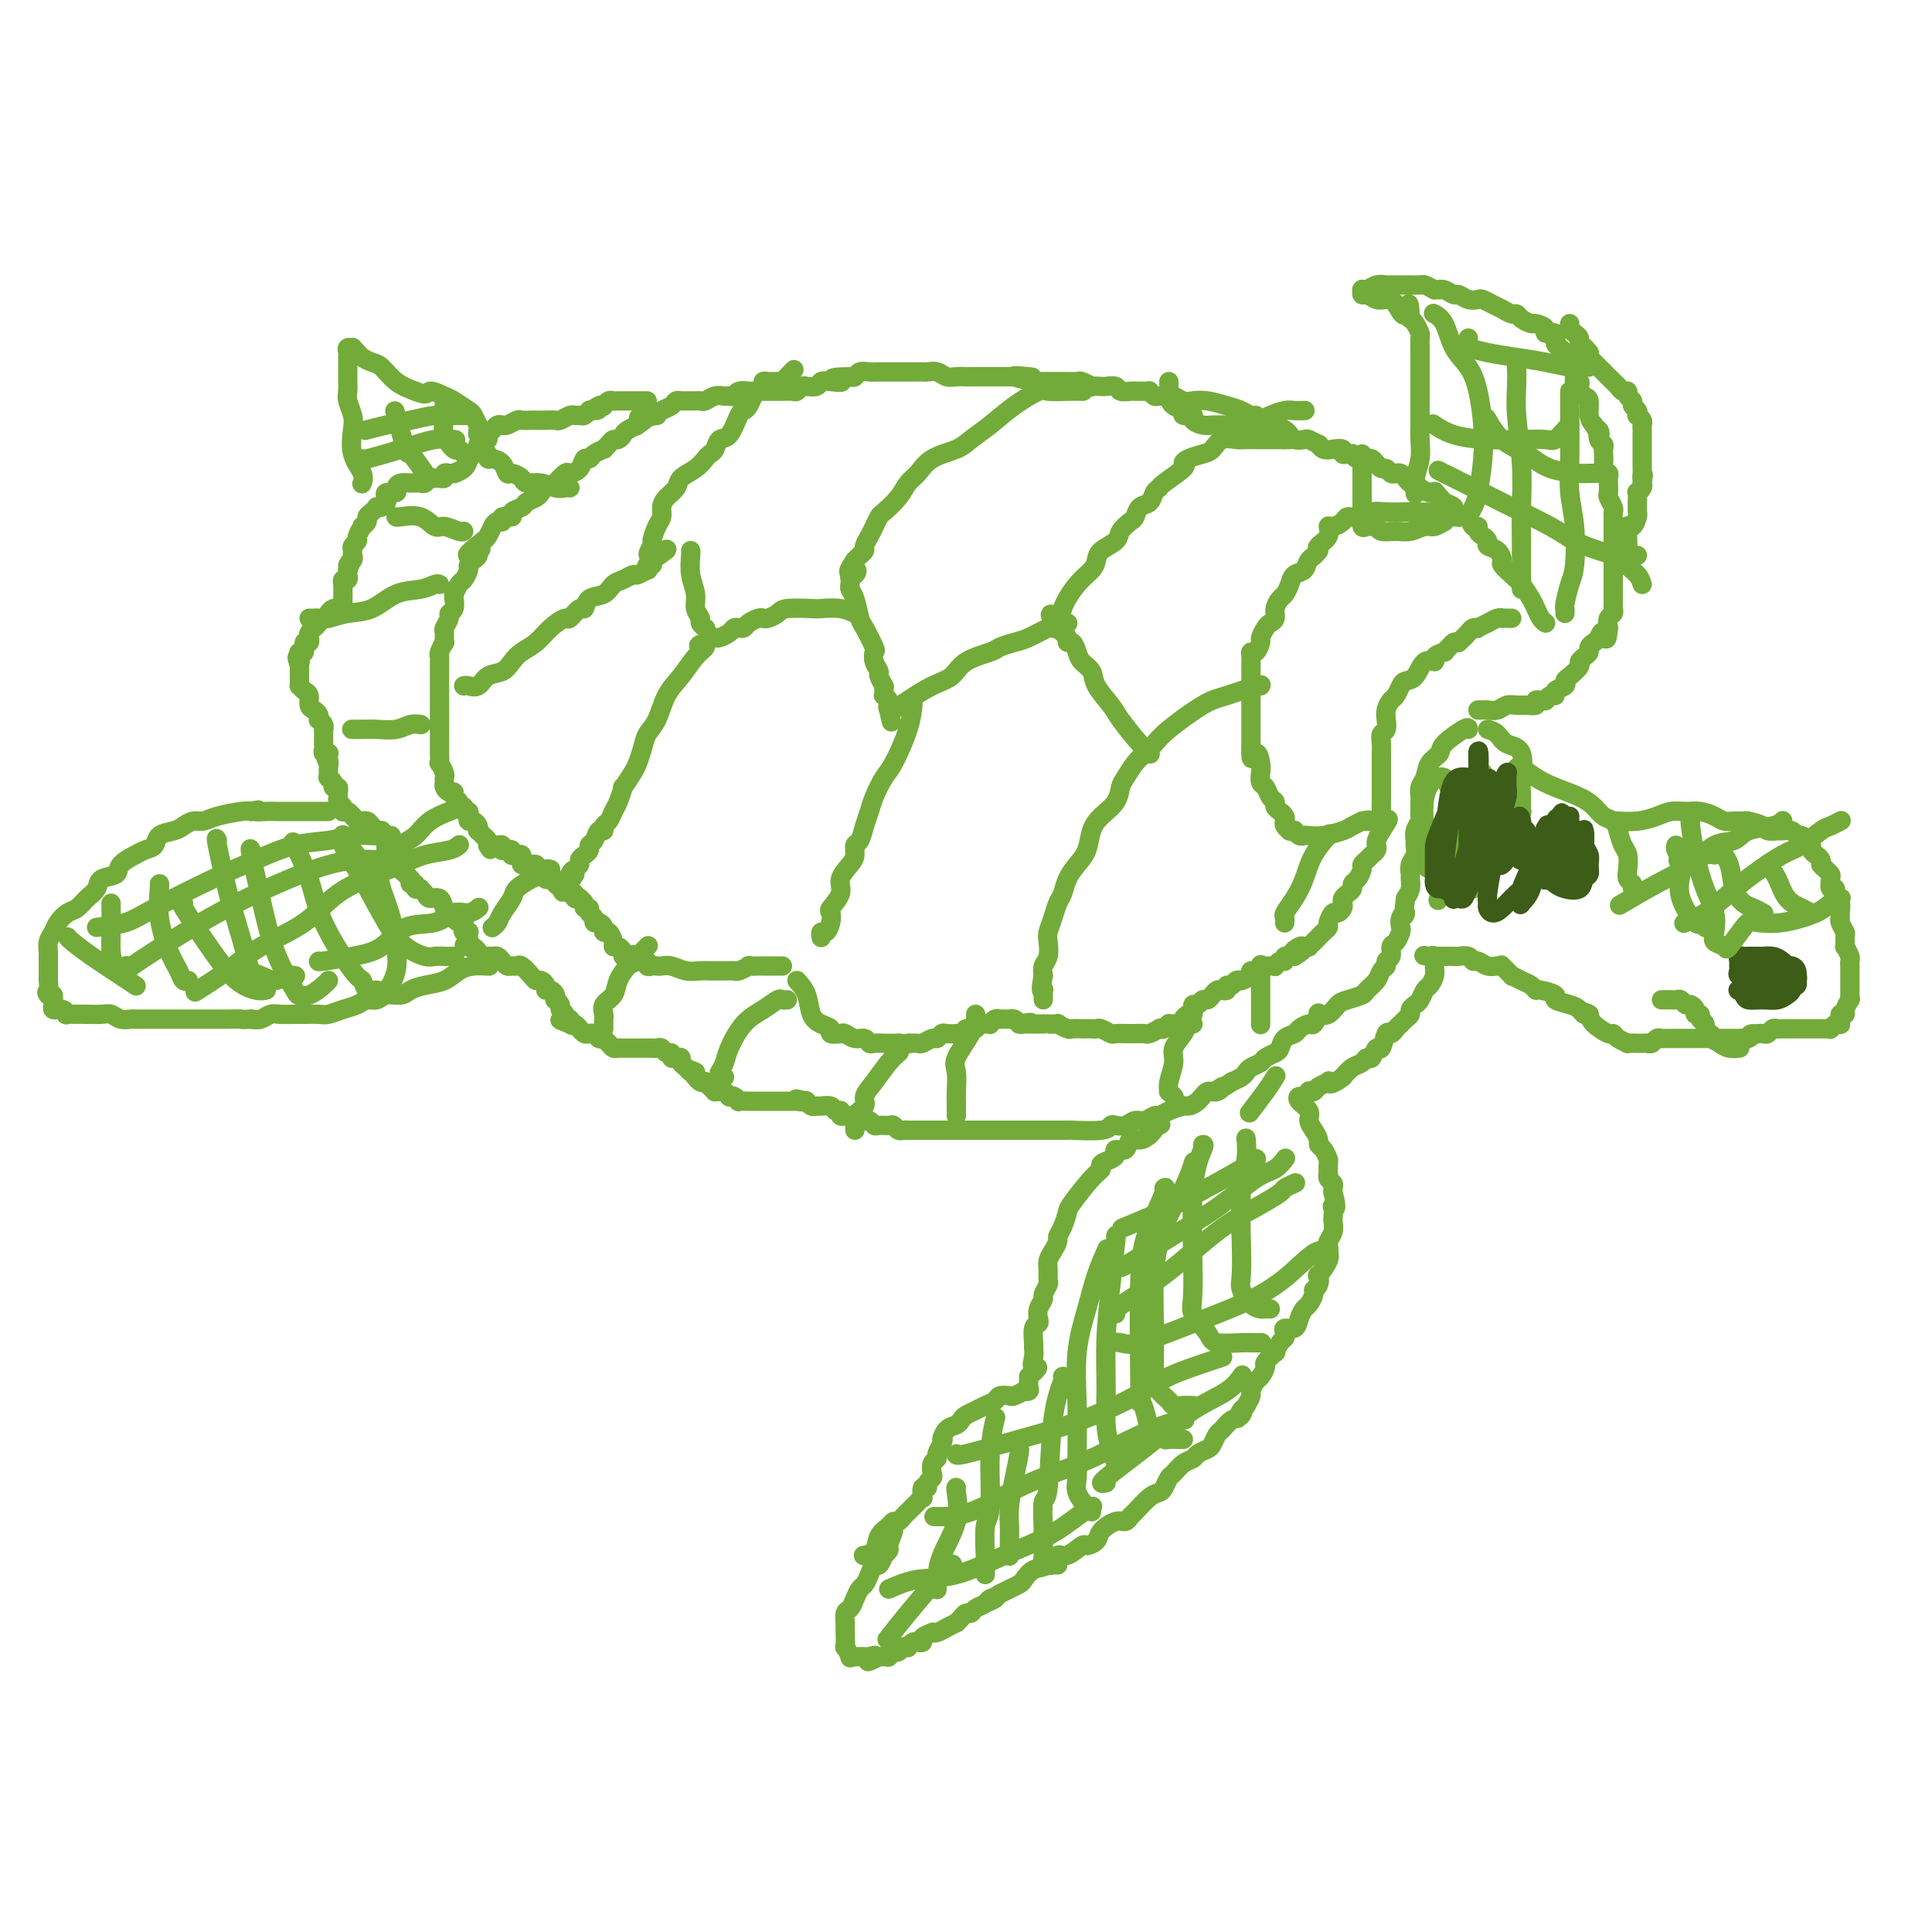 <svg viewBox='0 0 400 400' version='1.1' xmlns='http://www.w3.org/2000/svg' xmlns:xlink='http://www.w3.org/1999/xlink'><g fill='none' stroke='#73AB3A' stroke-width='4' stroke-linecap='round' stroke-linejoin='round'><path d='M320,129c-0.327,-0.236 -0.653,-0.471 -1,-1c-0.347,-0.529 -0.713,-1.350 -1,-2c-0.287,-0.650 -0.493,-1.129 -1,-2c-0.507,-0.871 -1.314,-2.135 -2,-3c-0.686,-0.865 -1.249,-1.331 -2,-2c-0.751,-0.669 -1.689,-1.541 -2,-2c-0.311,-0.459 0.005,-0.504 0,-1c-0.005,-0.496 -0.331,-1.442 -1,-2c-0.669,-0.558 -1.681,-0.728 -2,-1c-0.319,-0.272 0.055,-0.645 0,-1c-0.055,-0.355 -0.540,-0.691 -1,-1c-0.460,-0.309 -0.895,-0.590 -1,-1c-0.105,-0.410 0.122,-0.950 0,-1c-0.122,-0.050 -0.591,0.390 -1,0c-0.409,-0.390 -0.756,-1.610 -1,-2c-0.244,-0.390 -0.385,0.050 -1,0c-0.615,-0.050 -1.704,-0.590 -2,-1c-0.296,-0.410 0.201,-0.688 0,-1c-0.201,-0.312 -1.101,-0.656 -2,-1'/><path d='M299,104c-3.423,-4.030 -1.480,-1.606 -1,-1c0.480,0.606 -0.501,-0.607 -1,-1c-0.499,-0.393 -0.515,0.036 -1,0c-0.485,-0.036 -1.439,-0.535 -2,-1c-0.561,-0.465 -0.728,-0.895 -1,-1c-0.272,-0.105 -0.650,0.117 -1,0c-0.350,-0.117 -0.671,-0.571 -1,-1c-0.329,-0.429 -0.666,-0.832 -1,-1c-0.334,-0.168 -0.667,-0.100 -1,0c-0.333,0.100 -0.667,0.233 -1,0c-0.333,-0.233 -0.666,-0.833 -1,-1c-0.334,-0.167 -0.670,0.100 -1,0c-0.330,-0.100 -0.653,-0.566 -1,-1c-0.347,-0.434 -0.719,-0.834 -1,-1c-0.281,-0.166 -0.470,-0.097 -1,0c-0.530,0.097 -1.400,0.223 -2,0c-0.600,-0.223 -0.930,-0.796 -1,-1c-0.070,-0.204 0.119,-0.041 0,0c-0.119,0.041 -0.546,-0.040 -1,0c-0.454,0.040 -0.935,0.203 -1,0c-0.065,-0.203 0.286,-0.771 0,-1c-0.286,-0.229 -1.208,-0.118 -2,0c-0.792,0.118 -1.454,0.242 -2,0c-0.546,-0.242 -0.976,-0.849 -1,-1c-0.024,-0.151 0.358,0.153 0,0c-0.358,-0.153 -1.457,-0.762 -2,-1c-0.543,-0.238 -0.529,-0.105 -1,0c-0.471,0.105 -1.425,0.183 -2,0c-0.575,-0.183 -0.770,-0.626 -1,-1c-0.230,-0.374 -0.494,-0.678 -1,-1c-0.506,-0.322 -1.253,-0.661 -2,-1'/><path d='M264,88c-5.533,-2.432 -1.866,-0.511 -1,0c0.866,0.511 -1.068,-0.388 -2,-1c-0.932,-0.612 -0.861,-0.938 -1,-1c-0.139,-0.062 -0.488,0.141 -1,0c-0.512,-0.141 -1.186,-0.625 -2,-1c-0.814,-0.375 -1.766,-0.640 -3,-1c-1.234,-0.360 -2.749,-0.814 -4,-1c-1.251,-0.186 -2.237,-0.103 -3,0c-0.763,0.103 -1.303,0.225 -2,0c-0.697,-0.225 -1.550,-0.796 -2,-1c-0.450,-0.204 -0.498,-0.041 -1,0c-0.502,0.041 -1.457,-0.042 -2,0c-0.543,0.042 -0.674,0.207 -1,0c-0.326,-0.207 -0.846,-0.788 -1,-1c-0.154,-0.212 0.057,-0.056 0,0c-0.057,0.056 -0.381,0.011 -1,0c-0.619,-0.011 -1.532,0.011 -2,0c-0.468,-0.011 -0.491,-0.055 -1,0c-0.509,0.055 -1.503,0.211 -2,0c-0.497,-0.211 -0.495,-0.788 -1,-1c-0.505,-0.212 -1.515,-0.061 -2,0c-0.485,0.061 -0.444,0.030 -1,0c-0.556,-0.030 -1.710,-0.061 -2,0c-0.290,0.061 0.285,0.212 0,0c-0.285,-0.212 -1.428,-0.789 -2,-1c-0.572,-0.211 -0.572,-0.057 -1,0c-0.428,0.057 -1.283,0.015 -2,0c-0.717,-0.015 -1.295,-0.004 -2,0c-0.705,0.004 -1.536,0.001 -2,0c-0.464,-0.001 -0.561,-0.000 -1,0c-0.439,0.000 -1.219,0.000 -2,0'/><path d='M214,79c-7.914,-1.619 -2.699,-1.166 -1,-1c1.699,0.166 -0.117,0.044 -1,0c-0.883,-0.044 -0.831,-0.012 -1,0c-0.169,0.012 -0.557,0.003 -1,0c-0.443,-0.003 -0.939,-0.001 -1,0c-0.061,0.001 0.314,0.000 0,0c-0.314,-0.000 -1.316,-0.000 -2,0c-0.684,0.000 -1.049,-0.000 -2,0c-0.951,0.000 -2.488,0.000 -3,0c-0.512,-0.000 0.000,-0.000 0,0c-0.000,0.000 -0.514,0.001 -1,0c-0.486,-0.001 -0.945,-0.004 -1,0c-0.055,0.004 0.294,0.015 0,0c-0.294,-0.015 -1.230,-0.057 -2,0c-0.770,0.057 -1.372,0.211 -2,0c-0.628,-0.211 -1.281,-0.789 -2,-1c-0.719,-0.211 -1.503,-0.057 -2,0c-0.497,0.057 -0.707,0.015 -1,0c-0.293,-0.015 -0.669,-0.004 -1,0c-0.331,0.004 -0.615,0.001 -1,0c-0.385,-0.001 -0.869,-0.000 -1,0c-0.131,0.000 0.093,0.000 0,0c-0.093,-0.000 -0.501,-0.001 -1,0c-0.499,0.001 -1.089,0.004 -2,0c-0.911,-0.004 -2.142,-0.015 -3,0c-0.858,0.015 -1.343,0.056 -2,0c-0.657,-0.056 -1.484,-0.207 -2,0c-0.516,0.207 -0.719,0.774 -1,1c-0.281,0.226 -0.641,0.113 -1,0'/><path d='M176,78c-6.241,0.067 -2.843,0.736 -2,1c0.843,0.264 -0.870,0.124 -2,0c-1.130,-0.124 -1.679,-0.230 -2,0c-0.321,0.230 -0.415,0.798 -1,1c-0.585,0.202 -1.662,0.040 -2,0c-0.338,-0.040 0.061,0.042 0,0c-0.061,-0.042 -0.583,-0.207 -1,0c-0.417,0.207 -0.727,0.788 -1,1c-0.273,0.212 -0.507,0.057 -1,0c-0.493,-0.057 -1.246,-0.015 -2,0c-0.754,0.015 -1.511,0.004 -2,0c-0.489,-0.004 -0.710,-0.001 -1,0c-0.290,0.001 -0.650,0.001 -1,0c-0.350,-0.001 -0.689,-0.001 -1,0c-0.311,0.001 -0.594,0.004 -1,0c-0.406,-0.004 -0.935,-0.015 -1,0c-0.065,0.015 0.334,0.057 0,0c-0.334,-0.057 -1.402,-0.212 -2,0c-0.598,0.212 -0.727,0.793 -1,1c-0.273,0.207 -0.689,0.041 -1,0c-0.311,-0.041 -0.516,0.041 -1,0c-0.484,-0.041 -1.247,-0.207 -2,0c-0.753,0.207 -1.497,0.788 -2,1c-0.503,0.212 -0.765,0.056 -1,0c-0.235,-0.056 -0.443,-0.012 -1,0c-0.557,0.012 -1.462,-0.008 -2,0c-0.538,0.008 -0.708,0.044 -1,0c-0.292,-0.044 -0.707,-0.166 -1,0c-0.293,0.166 -0.463,0.622 -1,1c-0.537,0.378 -1.439,0.680 -2,1c-0.561,0.320 -0.780,0.660 -1,1'/><path d='M136,86c-6.512,1.113 -2.791,-0.106 -2,0c0.791,0.106 -1.346,1.535 -2,2c-0.654,0.465 0.176,-0.034 0,0c-0.176,0.034 -1.356,0.600 -2,1c-0.644,0.400 -0.751,0.633 -1,1c-0.249,0.367 -0.639,0.868 -1,1c-0.361,0.132 -0.692,-0.106 -1,0c-0.308,0.106 -0.593,0.554 -1,1c-0.407,0.446 -0.935,0.888 -1,1c-0.065,0.112 0.335,-0.107 0,0c-0.335,0.107 -1.403,0.541 -2,1c-0.597,0.459 -0.722,0.944 -1,1c-0.278,0.056 -0.709,-0.317 -1,0c-0.291,0.317 -0.440,1.324 -1,2c-0.560,0.676 -1.530,1.021 -2,1c-0.470,-0.021 -0.441,-0.409 -1,0c-0.559,0.409 -1.707,1.615 -2,2c-0.293,0.385 0.268,-0.052 0,0c-0.268,0.052 -1.366,0.591 -2,1c-0.634,0.409 -0.805,0.687 -1,1c-0.195,0.313 -0.414,0.662 -1,1c-0.586,0.338 -1.538,0.664 -2,1c-0.462,0.336 -0.435,0.682 -1,1c-0.565,0.318 -1.724,0.606 -2,1c-0.276,0.394 0.329,0.892 0,1c-0.329,0.108 -1.594,-0.175 -2,0c-0.406,0.175 0.046,0.806 0,1c-0.046,0.194 -0.590,-0.051 -1,0c-0.410,0.051 -0.687,0.398 -1,1c-0.313,0.602 -0.661,1.458 -1,2c-0.339,0.542 -0.670,0.771 -1,1'/><path d='M100,112c-5.791,4.487 -2.269,2.704 -1,2c1.269,-0.704 0.283,-0.329 0,0c-0.283,0.329 0.135,0.612 0,1c-0.135,0.388 -0.824,0.882 -1,1c-0.176,0.118 0.160,-0.138 0,0c-0.160,0.138 -0.817,0.672 -1,1c-0.183,0.328 0.109,0.451 0,1c-0.109,0.549 -0.618,1.524 -1,2c-0.382,0.476 -0.639,0.451 -1,1c-0.361,0.549 -0.828,1.670 -1,2c-0.172,0.330 -0.050,-0.133 0,0c0.050,0.133 0.029,0.861 0,1c-0.029,0.139 -0.064,-0.309 0,0c0.064,0.309 0.227,1.377 0,2c-0.227,0.623 -0.846,0.802 -1,1c-0.154,0.198 0.156,0.415 0,1c-0.156,0.585 -0.778,1.536 -1,2c-0.222,0.464 -0.046,0.439 0,1c0.046,0.561 -0.040,1.707 0,2c0.040,0.293 0.207,-0.268 0,0c-0.207,0.268 -0.788,1.366 -1,2c-0.212,0.634 -0.057,0.803 0,1c0.057,0.197 0.015,0.420 0,1c-0.015,0.580 -0.004,1.516 0,2c0.004,0.484 0.001,0.515 0,1c-0.001,0.485 -0.000,1.425 0,2c0.000,0.575 0.000,0.787 0,1c-0.000,0.213 -0.000,0.428 0,1c0.000,0.572 0.000,1.500 0,2c-0.000,0.500 -0.000,0.571 0,1c0.000,0.429 0.000,1.214 0,2'/><path d='M91,149c-0.155,3.114 -0.041,1.398 0,1c0.041,-0.398 0.011,0.522 0,1c-0.011,0.478 -0.003,0.514 0,1c0.003,0.486 -0.000,1.421 0,2c0.000,0.579 0.004,0.803 0,1c-0.004,0.197 -0.015,0.367 0,1c0.015,0.633 0.057,1.728 0,2c-0.057,0.272 -0.212,-0.278 0,0c0.212,0.278 0.792,1.385 1,2c0.208,0.615 0.046,0.738 0,1c-0.046,0.262 0.025,0.662 0,1c-0.025,0.338 -0.146,0.615 0,1c0.146,0.385 0.560,0.878 1,1c0.440,0.122 0.907,-0.126 1,0c0.093,0.126 -0.186,0.626 0,1c0.186,0.374 0.838,0.621 1,1c0.162,0.379 -0.167,0.889 0,1c0.167,0.111 0.829,-0.176 1,0c0.171,0.176 -0.147,0.817 0,1c0.147,0.183 0.761,-0.092 1,0c0.239,0.092 0.103,0.550 0,1c-0.103,0.450 -0.172,0.890 0,1c0.172,0.110 0.586,-0.110 1,0c0.414,0.110 0.828,0.551 1,1c0.172,0.449 0.102,0.908 0,1c-0.102,0.092 -0.238,-0.182 0,0c0.238,0.182 0.848,0.819 1,1c0.152,0.181 -0.155,-0.096 0,0c0.155,0.096 0.773,0.564 1,1c0.227,0.436 0.065,0.839 0,1c-0.065,0.161 -0.032,0.081 0,0'/><path d='M101,175c1.177,1.702 0.118,0.456 0,0c-0.118,-0.456 0.703,-0.122 1,0c0.297,0.122 0.069,0.032 0,0c-0.069,-0.032 0.020,-0.005 0,0c-0.020,0.005 -0.149,-0.013 0,0c0.149,0.013 0.575,0.056 1,0c0.425,-0.056 0.849,-0.211 1,0c0.151,0.211 0.030,0.788 0,1c-0.030,0.212 0.031,0.061 0,0c-0.031,-0.061 -0.153,-0.030 0,0c0.153,0.030 0.580,0.061 1,0c0.420,-0.061 0.834,-0.214 1,0c0.166,0.214 0.083,0.793 0,1c-0.083,0.207 -0.166,0.041 0,0c0.166,-0.041 0.580,0.042 1,0c0.420,-0.042 0.845,-0.208 1,0c0.155,0.208 0.041,0.792 0,1c-0.041,0.208 -0.008,0.042 0,0c0.008,-0.042 -0.009,0.042 0,0c0.009,-0.042 0.045,-0.208 0,0c-0.045,0.208 -0.169,0.791 0,1c0.169,0.209 0.633,0.046 1,0c0.367,-0.046 0.637,0.026 1,0c0.363,-0.026 0.818,-0.150 1,0c0.182,0.150 0.091,0.575 0,1'/><path d='M111,180c1.503,0.785 0.262,0.249 0,0c-0.262,-0.249 0.456,-0.211 1,0c0.544,0.211 0.915,0.595 1,1c0.085,0.405 -0.114,0.831 0,1c0.114,0.169 0.542,0.083 1,0c0.458,-0.083 0.945,-0.162 1,0c0.055,0.162 -0.321,0.564 0,1c0.321,0.436 1.339,0.905 2,1c0.661,0.095 0.966,-0.185 1,0c0.034,0.185 -0.202,0.833 0,1c0.202,0.167 0.843,-0.149 1,0c0.157,0.149 -0.169,0.762 0,1c0.169,0.238 0.834,0.101 1,0c0.166,-0.101 -0.167,-0.168 0,0c0.167,0.168 0.833,0.569 1,1c0.167,0.431 -0.166,0.890 0,1c0.166,0.110 0.832,-0.129 1,0c0.168,0.129 -0.161,0.626 0,1c0.161,0.374 0.813,0.626 1,1c0.187,0.374 -0.091,0.869 0,1c0.091,0.131 0.550,-0.102 1,0c0.450,0.102 0.890,0.539 1,1c0.110,0.461 -0.111,0.946 0,1c0.111,0.054 0.555,-0.322 1,0c0.445,0.322 0.890,1.343 1,2c0.110,0.657 -0.115,0.949 0,1c0.115,0.051 0.569,-0.140 1,0c0.431,0.140 0.837,0.611 1,1c0.163,0.389 0.081,0.694 0,1'/><path d='M129,198c3.174,2.780 2.108,0.730 2,0c-0.108,-0.730 0.741,-0.139 1,0c0.259,0.139 -0.071,-0.173 0,0c0.071,0.173 0.544,0.831 1,1c0.456,0.169 0.895,-0.151 1,0c0.105,0.151 -0.124,0.771 0,1c0.124,0.229 0.602,0.065 1,0c0.398,-0.065 0.715,-0.032 1,0c0.285,0.032 0.539,0.061 1,0c0.461,-0.061 1.131,-0.212 2,0c0.869,0.212 1.938,0.789 3,1c1.062,0.211 2.116,0.057 3,0c0.884,-0.057 1.599,-0.015 2,0c0.401,0.015 0.487,0.005 1,0c0.513,-0.005 1.452,-0.005 2,0c0.548,0.005 0.705,0.015 1,0c0.295,-0.015 0.726,-0.057 1,0c0.274,0.057 0.389,0.211 1,0c0.611,-0.211 1.719,-0.789 2,-1c0.281,-0.211 -0.264,-0.057 0,0c0.264,0.057 1.338,0.015 2,0c0.662,-0.015 0.911,-0.004 1,0c0.089,0.004 0.016,0.001 0,0c-0.016,-0.001 0.024,-0.000 0,0c-0.024,0.000 -0.111,0.000 0,0c0.111,-0.000 0.422,-0.000 1,0c0.578,0.000 1.425,0.000 2,0c0.575,-0.000 0.879,-0.000 1,0c0.121,0.000 0.061,0.000 0,0'/><path d='M165,203c0.775,0.870 1.551,1.739 2,3c0.449,1.261 0.572,2.912 1,4c0.428,1.088 1.160,1.611 2,2c0.840,0.389 1.786,0.644 2,1c0.214,0.356 -0.304,0.812 0,1c0.304,0.188 1.430,0.107 2,0c0.570,-0.107 0.586,-0.239 1,0c0.414,0.239 1.228,0.849 2,1c0.772,0.151 1.504,-0.156 2,0c0.496,0.156 0.758,0.774 1,1c0.242,0.226 0.465,0.061 1,0c0.535,-0.061 1.384,-0.016 2,0c0.616,0.016 1.000,0.004 1,0c-0.000,-0.004 -0.385,-0.001 0,0c0.385,0.001 1.538,0.000 2,0c0.462,-0.000 0.231,-0.000 0,0'/><path d='M186,216c2.572,0.308 2.002,0.079 2,0c-0.002,-0.079 0.563,-0.006 1,0c0.437,0.006 0.747,-0.055 1,0c0.253,0.055 0.448,0.225 1,0c0.552,-0.225 1.461,-0.845 2,-1c0.539,-0.155 0.707,0.154 1,0c0.293,-0.154 0.710,-0.772 1,-1c0.290,-0.228 0.454,-0.065 1,0c0.546,0.065 1.475,0.033 2,0c0.525,-0.033 0.648,-0.065 1,0c0.352,0.065 0.935,0.228 1,0c0.065,-0.228 -0.386,-0.846 0,-1c0.386,-0.154 1.610,0.154 2,0c0.390,-0.154 -0.054,-0.772 0,-1c0.054,-0.228 0.606,-0.065 1,0c0.394,0.065 0.631,0.031 1,0c0.369,-0.031 0.869,-0.061 1,0c0.131,0.061 -0.106,0.213 0,0c0.106,-0.213 0.554,-0.789 1,-1c0.446,-0.211 0.889,-0.056 1,0c0.111,0.056 -0.111,0.014 0,0c0.111,-0.014 0.555,-0.001 1,0c0.445,0.001 0.893,-0.010 1,0c0.107,0.010 -0.125,0.041 0,0c0.125,-0.041 0.607,-0.155 1,0c0.393,0.155 0.696,0.577 1,1'/><path d='M211,212c4.108,-0.619 1.878,-0.166 1,0c-0.878,0.166 -0.403,0.044 0,0c0.403,-0.044 0.733,-0.012 1,0c0.267,0.012 0.472,0.003 1,0c0.528,-0.003 1.379,-0.002 2,0c0.621,0.002 1.010,0.004 1,0c-0.010,-0.004 -0.421,-0.015 0,0c0.421,0.015 1.675,0.057 2,0c0.325,-0.057 -0.278,-0.211 0,0c0.278,0.211 1.436,0.789 2,1c0.564,0.211 0.533,0.057 1,0c0.467,-0.057 1.434,-0.016 2,0c0.566,0.016 0.733,0.008 1,0c0.267,-0.008 0.634,-0.016 1,0c0.366,0.016 0.732,0.057 1,0c0.268,-0.057 0.439,-0.211 1,0c0.561,0.211 1.511,0.789 2,1c0.489,0.211 0.516,0.056 1,0c0.484,-0.056 1.424,-0.014 2,0c0.576,0.014 0.789,0.000 1,0c0.211,-0.000 0.420,0.014 1,0c0.580,-0.014 1.531,-0.055 2,0c0.469,0.055 0.455,0.207 1,0c0.545,-0.207 1.648,-0.773 2,-1c0.352,-0.227 -0.046,-0.113 0,0c0.046,0.113 0.537,0.227 1,0c0.463,-0.227 0.897,-0.796 1,-1c0.103,-0.204 -0.127,-0.044 0,0c0.127,0.044 0.611,-0.026 1,0c0.389,0.026 0.683,0.150 1,0c0.317,-0.150 0.659,-0.575 1,-1'/><path d='M245,211c1.193,-0.399 0.176,0.104 0,0c-0.176,-0.104 0.488,-0.817 1,-1c0.512,-0.183 0.872,0.162 1,0c0.128,-0.162 0.023,-0.832 0,-1c-0.023,-0.168 0.035,0.166 0,0c-0.035,-0.166 -0.164,-0.832 0,-1c0.164,-0.168 0.621,0.161 1,0c0.379,-0.161 0.679,-0.814 1,-1c0.321,-0.186 0.665,0.095 1,0c0.335,-0.095 0.663,-0.565 1,-1c0.337,-0.435 0.682,-0.833 1,-1c0.318,-0.167 0.610,-0.101 1,0c0.390,0.101 0.879,0.237 1,0c0.121,-0.237 -0.125,-0.848 0,-1c0.125,-0.152 0.620,0.156 1,0c0.380,-0.156 0.646,-0.777 1,-1c0.354,-0.223 0.797,-0.050 1,0c0.203,0.050 0.167,-0.024 0,0c-0.167,0.024 -0.466,0.146 0,0c0.466,-0.146 1.697,-0.561 2,-1c0.303,-0.439 -0.323,-0.902 0,-1c0.323,-0.098 1.593,0.170 2,0c0.407,-0.170 -0.049,-0.776 0,-1c0.049,-0.224 0.604,-0.064 1,0c0.396,0.064 0.632,0.032 1,0c0.368,-0.032 0.868,-0.065 1,0c0.132,0.065 -0.103,0.227 0,0c0.103,-0.227 0.543,-0.844 1,-1c0.457,-0.156 0.931,0.150 1,0c0.069,-0.150 -0.266,-0.757 0,-1c0.266,-0.243 1.133,-0.121 2,0'/><path d='M268,198c3.509,-2.177 0.782,-1.118 0,-1c-0.782,0.118 0.382,-0.703 1,-1c0.618,-0.297 0.690,-0.068 1,0c0.310,0.068 0.856,-0.023 1,0c0.144,0.023 -0.115,0.161 0,0c0.115,-0.161 0.604,-0.619 1,-1c0.396,-0.381 0.697,-0.684 1,-1c0.303,-0.316 0.606,-0.644 1,-1c0.394,-0.356 0.880,-0.739 1,-1c0.120,-0.261 -0.125,-0.398 0,-1c0.125,-0.602 0.621,-1.667 1,-2c0.379,-0.333 0.640,0.065 1,0c0.360,-0.065 0.818,-0.595 1,-1c0.182,-0.405 0.086,-0.686 0,-1c-0.086,-0.314 -0.164,-0.660 0,-1c0.164,-0.340 0.570,-0.672 1,-1c0.430,-0.328 0.885,-0.651 1,-1c0.115,-0.349 -0.110,-0.723 0,-1c0.110,-0.277 0.554,-0.455 1,-1c0.446,-0.545 0.894,-1.455 1,-2c0.106,-0.545 -0.129,-0.724 0,-1c0.129,-0.276 0.623,-0.648 1,-1c0.377,-0.352 0.637,-0.682 1,-1c0.363,-0.318 0.829,-0.623 1,-1c0.171,-0.377 0.049,-0.825 0,-1c-0.049,-0.175 -0.023,-0.078 0,0c0.023,0.078 0.045,0.136 0,0c-0.045,-0.136 -0.156,-0.468 0,-1c0.156,-0.532 0.578,-1.266 1,-2'/><path d='M286,172c2.785,-4.212 0.746,-1.744 0,-1c-0.746,0.744 -0.200,-0.238 0,-1c0.200,-0.762 0.054,-1.303 0,-2c-0.054,-0.697 -0.014,-1.549 0,-2c0.014,-0.451 0.004,-0.501 0,-1c-0.004,-0.499 -0.001,-1.447 0,-2c0.001,-0.553 0.000,-0.712 0,-1c-0.000,-0.288 -0.000,-0.706 0,-1c0.000,-0.294 0.000,-0.463 0,-1c-0.000,-0.537 -0.001,-1.443 0,-2c0.001,-0.557 0.004,-0.764 0,-1c-0.004,-0.236 -0.015,-0.502 0,-1c0.015,-0.498 0.057,-1.228 0,-2c-0.057,-0.772 -0.212,-1.586 0,-2c0.212,-0.414 0.792,-0.430 1,-1c0.208,-0.570 0.045,-1.696 0,-2c-0.045,-0.304 0.030,0.213 0,0c-0.030,-0.213 -0.164,-1.157 0,-2c0.164,-0.843 0.624,-1.586 1,-2c0.376,-0.414 0.666,-0.501 1,-1c0.334,-0.499 0.710,-1.411 1,-2c0.290,-0.589 0.492,-0.854 1,-1c0.508,-0.146 1.321,-0.173 2,-1c0.679,-0.827 1.225,-2.456 2,-3c0.775,-0.544 1.780,-0.005 2,0c0.220,0.005 -0.344,-0.524 0,-1c0.344,-0.476 1.598,-0.898 2,-1c0.402,-0.102 -0.047,0.117 0,0c0.047,-0.117 0.590,-0.570 1,-1c0.410,-0.430 0.689,-0.837 1,-1c0.311,-0.163 0.656,-0.081 1,0'/><path d='M302,133c2.498,-2.348 1.241,-1.216 1,-1c-0.241,0.216 0.532,-0.482 1,-1c0.468,-0.518 0.631,-0.856 1,-1c0.369,-0.144 0.942,-0.095 1,0c0.058,0.095 -0.401,0.236 0,0c0.401,-0.236 1.662,-0.848 2,-1c0.338,-0.152 -0.246,0.155 0,0c0.246,-0.155 1.324,-0.774 2,-1c0.676,-0.226 0.952,-0.061 1,0c0.048,0.061 -0.131,0.016 0,0c0.131,-0.016 0.574,-0.004 1,0c0.426,0.004 0.836,0.001 1,0c0.164,-0.001 0.082,-0.001 0,0'/><path d='M242,79c0.013,0.251 0.026,0.502 0,1c-0.026,0.498 -0.090,1.243 0,2c0.090,0.757 0.334,1.526 1,2c0.666,0.474 1.754,0.653 2,1c0.246,0.347 -0.349,0.864 0,1c0.349,0.136 1.643,-0.107 2,0c0.357,0.107 -0.224,0.564 0,1c0.224,0.436 1.253,0.850 2,1c0.747,0.150 1.212,0.037 2,0c0.788,-0.037 1.901,0.001 3,0c1.099,-0.001 2.185,-0.043 3,0c0.815,0.043 1.359,0.169 2,0c0.641,-0.169 1.381,-0.634 2,-1c0.619,-0.366 1.119,-0.634 2,-1c0.881,-0.366 2.143,-0.830 3,-1c0.857,-0.170 1.308,-0.046 2,0c0.692,0.046 1.626,0.013 2,0c0.374,-0.013 0.187,-0.007 0,0'/><path d='M282,94c0.000,0.278 0.000,0.556 0,1c-0.000,0.444 -0.001,1.055 0,3c0.001,1.945 0.003,5.225 0,7c-0.003,1.775 -0.012,2.045 0,2c0.012,-0.045 0.045,-0.405 0,0c-0.045,0.405 -0.168,1.577 0,2c0.168,0.423 0.628,0.099 1,0c0.372,-0.099 0.654,0.027 1,0c0.346,-0.027 0.754,-0.207 1,0c0.246,0.207 0.330,0.803 1,1c0.670,0.197 1.924,-0.004 3,0c1.076,0.004 1.972,0.212 3,0c1.028,-0.212 2.187,-0.845 3,-1c0.813,-0.155 1.279,0.169 2,0c0.721,-0.169 1.696,-0.830 2,-1c0.304,-0.170 -0.063,0.150 0,0c0.063,-0.150 0.555,-0.771 1,-1c0.445,-0.229 0.841,-0.065 1,0c0.159,0.065 0.079,0.033 0,0'/><path d='M301,107c3.165,-0.311 1.578,-0.087 1,0c-0.578,0.087 -0.146,0.037 0,0c0.146,-0.037 0.006,-0.063 0,0c-0.006,0.063 0.121,0.213 0,0c-0.121,-0.213 -0.490,-0.789 -1,-1c-0.510,-0.211 -1.161,-0.058 -3,0c-1.839,0.058 -4.866,0.019 -6,0c-1.134,-0.019 -0.374,-0.020 -1,0c-0.626,0.020 -2.639,0.061 -4,0c-1.361,-0.061 -2.070,-0.222 -3,0c-0.930,0.222 -2.082,0.829 -3,1c-0.918,0.171 -1.603,-0.092 -2,0c-0.397,0.092 -0.506,0.539 -1,1c-0.494,0.461 -1.373,0.936 -2,1c-0.627,0.064 -1.003,-0.282 -1,0c0.003,0.282 0.385,1.191 0,2c-0.385,0.809 -1.539,1.517 -2,2c-0.461,0.483 -0.231,0.742 0,1'/><path d='M273,114c-0.731,1.115 -1.558,1.402 -2,2c-0.442,0.598 -0.499,1.507 -1,2c-0.501,0.493 -1.445,0.569 -2,1c-0.555,0.431 -0.722,1.218 -1,2c-0.278,0.782 -0.666,1.558 -1,2c-0.334,0.442 -0.614,0.551 -1,1c-0.386,0.449 -0.878,1.238 -1,2c-0.122,0.762 0.126,1.498 0,2c-0.126,0.502 -0.625,0.769 -1,1c-0.375,0.231 -0.626,0.425 -1,1c-0.374,0.575 -0.871,1.530 -1,2c-0.129,0.470 0.109,0.455 0,1c-0.109,0.545 -0.565,1.649 -1,2c-0.435,0.351 -0.849,-0.050 -1,0c-0.151,0.050 -0.041,0.550 0,1c0.041,0.450 0.011,0.850 0,1c-0.011,0.150 -0.003,0.050 0,0c0.003,-0.050 0.001,-0.050 0,0c-0.001,0.050 -0.000,0.148 0,0c0.000,-0.148 0.000,-0.544 0,0c-0.000,0.544 -0.000,2.029 0,3c0.000,0.971 0.000,1.428 0,2c-0.000,0.572 -0.000,1.257 0,2c0.000,0.743 0.000,1.542 0,2c-0.000,0.458 -0.000,0.574 0,1c0.000,0.426 0.000,1.161 0,2c-0.000,0.839 -0.000,1.783 0,2c0.000,0.217 0.000,-0.292 0,0c-0.000,0.292 -0.000,1.386 0,2c0.000,0.614 0.000,0.747 0,1c-0.000,0.253 -0.000,0.627 0,1'/><path d='M259,155c-0.143,3.688 0.501,1.407 1,1c0.499,-0.407 0.854,1.061 1,2c0.146,0.939 0.081,1.351 0,2c-0.081,0.649 -0.180,1.536 0,2c0.180,0.464 0.640,0.506 1,1c0.360,0.494 0.622,1.442 1,2c0.378,0.558 0.872,0.727 1,1c0.128,0.273 -0.110,0.650 0,1c0.110,0.350 0.570,0.672 1,1c0.430,0.328 0.832,0.662 1,1c0.168,0.338 0.101,0.679 0,1c-0.101,0.321 -0.238,0.621 0,1c0.238,0.379 0.851,0.837 1,1c0.149,0.163 -0.167,0.030 0,0c0.167,-0.030 0.817,0.044 1,0c0.183,-0.044 -0.101,-0.207 0,0c0.101,0.207 0.587,0.785 1,1c0.413,0.215 0.754,0.069 1,0c0.246,-0.069 0.397,-0.060 1,0c0.603,0.060 1.656,0.171 3,0c1.344,-0.171 2.977,-0.623 4,-1c1.023,-0.377 1.435,-0.679 2,-1c0.565,-0.321 1.282,-0.660 2,-1'/><path d='M282,170c2.193,-0.464 1.176,-0.124 1,0c-0.176,0.124 0.489,0.033 1,0c0.511,-0.033 0.869,-0.009 1,0c0.131,0.009 0.035,0.002 0,0c-0.035,-0.002 -0.010,-0.001 0,0c0.010,0.001 0.005,0.000 0,0'/><path d='M275,173c0.291,-0.328 0.582,-0.655 0,0c-0.582,0.655 -2.037,2.294 -3,4c-0.963,1.706 -1.435,3.480 -2,5c-0.565,1.520 -1.223,2.785 -2,4c-0.777,1.215 -1.672,2.378 -2,3c-0.328,0.622 -0.088,0.703 0,1c0.088,0.297 0.024,0.811 0,1c-0.024,0.189 -0.007,0.054 0,0c0.007,-0.054 0.003,-0.027 0,0'/><path d='M261,142c0.156,-0.201 0.313,-0.402 -1,0c-1.313,0.402 -4.095,1.406 -6,2c-1.905,0.594 -2.933,0.777 -5,2c-2.067,1.223 -5.173,3.486 -7,5c-1.827,1.514 -2.374,2.277 -3,3c-0.626,0.723 -1.332,1.404 -2,2c-0.668,0.596 -1.299,1.107 -2,2c-0.701,0.893 -1.473,2.166 -2,3c-0.527,0.834 -0.809,1.227 -1,2c-0.191,0.773 -0.292,1.925 -1,3c-0.708,1.075 -2.025,2.072 -3,3c-0.975,0.928 -1.609,1.785 -2,3c-0.391,1.215 -0.539,2.786 -1,4c-0.461,1.214 -1.237,2.071 -2,3c-0.763,0.929 -1.515,1.929 -2,3c-0.485,1.071 -0.705,2.211 -1,3c-0.295,0.789 -0.667,1.226 -1,2c-0.333,0.774 -0.629,1.884 -1,3c-0.371,1.116 -0.818,2.238 -1,3c-0.182,0.762 -0.100,1.163 0,2c0.100,0.837 0.219,2.110 0,3c-0.219,0.890 -0.777,1.397 -1,2c-0.223,0.603 -0.112,1.301 0,2'/><path d='M216,202c-0.774,3.785 -0.207,3.249 0,3c0.207,-0.249 0.056,-0.210 0,0c-0.056,0.210 -0.015,0.592 0,1c0.015,0.408 0.004,0.841 0,1c-0.004,0.159 -0.001,0.043 0,0c0.001,-0.043 0.000,-0.012 0,0c-0.000,0.012 -0.000,0.006 0,0'/><path d='M238,156c0.115,0.092 0.230,0.184 0,0c-0.230,-0.184 -0.806,-0.644 -2,-2c-1.194,-1.356 -3.006,-3.609 -4,-5c-0.994,-1.391 -1.169,-1.919 -2,-3c-0.831,-1.081 -2.316,-2.714 -3,-4c-0.684,-1.286 -0.565,-2.225 -1,-3c-0.435,-0.775 -1.422,-1.388 -2,-2c-0.578,-0.612 -0.746,-1.225 -1,-2c-0.254,-0.775 -0.594,-1.714 -1,-2c-0.406,-0.286 -0.879,0.081 -1,0c-0.121,-0.081 0.111,-0.610 0,-1c-0.111,-0.390 -0.566,-0.640 -1,-1c-0.434,-0.360 -0.848,-0.828 -1,-1c-0.152,-0.172 -0.041,-0.046 0,0c0.041,0.046 0.012,0.013 0,0c-0.012,-0.013 -0.006,-0.007 0,0'/><path d='M219,130c-2.963,-4.424 -0.871,-2.484 0,-2c0.871,0.484 0.521,-0.489 1,-2c0.479,-1.511 1.785,-3.560 3,-5c1.215,-1.440 2.338,-2.272 3,-3c0.662,-0.728 0.864,-1.351 1,-2c0.136,-0.649 0.208,-1.325 1,-2c0.792,-0.675 2.305,-1.351 3,-2c0.695,-0.649 0.571,-1.272 1,-2c0.429,-0.728 1.410,-1.561 2,-2c0.590,-0.439 0.789,-0.485 1,-1c0.211,-0.515 0.434,-1.498 1,-2c0.566,-0.502 1.473,-0.523 2,-1c0.527,-0.477 0.673,-1.409 1,-2c0.327,-0.591 0.835,-0.841 1,-1c0.165,-0.159 -0.013,-0.228 1,-1c1.013,-0.772 3.216,-2.247 4,-3c0.784,-0.753 0.148,-0.784 0,-1c-0.148,-0.216 0.191,-0.618 1,-1c0.809,-0.382 2.089,-0.743 3,-1c0.911,-0.257 1.452,-0.409 2,-1c0.548,-0.591 1.101,-1.623 2,-2c0.899,-0.377 2.142,-0.101 3,0c0.858,0.101 1.329,0.027 2,0c0.671,-0.027 1.542,-0.007 2,0c0.458,0.007 0.505,0.002 1,0c0.495,-0.002 1.439,-0.001 2,0c0.561,0.001 0.739,0.000 1,0c0.261,-0.000 0.606,-0.000 1,0c0.394,0.000 0.837,0.000 1,0c0.163,-0.000 0.047,-0.000 0,0c-0.047,0.000 -0.023,0.000 0,0'/><path d='M266,91c2.022,0.000 0.578,0.000 0,0c-0.578,0.000 -0.289,0.000 0,0'/><path d='M224,81c0.226,0.005 0.452,0.009 0,0c-0.452,-0.009 -1.583,-0.032 -3,0c-1.417,0.032 -3.121,0.120 -4,0c-0.879,-0.120 -0.932,-0.446 -2,0c-1.068,0.446 -3.150,1.666 -5,3c-1.850,1.334 -3.468,2.784 -5,4c-1.532,1.216 -2.977,2.198 -4,3c-1.023,0.802 -1.624,1.425 -3,2c-1.376,0.575 -3.528,1.103 -5,2c-1.472,0.897 -2.264,2.162 -3,3c-0.736,0.838 -1.416,1.250 -2,2c-0.584,0.750 -1.073,1.839 -2,3c-0.927,1.161 -2.291,2.395 -3,3c-0.709,0.605 -0.764,0.582 -1,1c-0.236,0.418 -0.655,1.278 -1,2c-0.345,0.722 -0.617,1.307 -1,2c-0.383,0.693 -0.876,1.495 -1,2c-0.124,0.505 0.120,0.713 0,1c-0.120,0.287 -0.606,0.653 -1,1c-0.394,0.347 -0.697,0.673 -1,1'/><path d='M177,116c-2.491,3.638 -0.720,2.232 0,2c0.720,-0.232 0.388,0.711 0,1c-0.388,0.289 -0.833,-0.077 -1,0c-0.167,0.077 -0.055,0.595 0,1c0.055,0.405 0.055,0.697 0,1c-0.055,0.303 -0.165,0.618 0,1c0.165,0.382 0.605,0.833 1,2c0.395,1.167 0.746,3.050 1,4c0.254,0.950 0.412,0.965 1,2c0.588,1.035 1.607,3.088 2,4c0.393,0.912 0.162,0.683 0,1c-0.162,0.317 -0.254,1.181 0,2c0.254,0.819 0.853,1.592 1,2c0.147,0.408 -0.157,0.452 0,1c0.157,0.548 0.774,1.601 1,2c0.226,0.399 0.059,0.145 0,0c-0.059,-0.145 -0.012,-0.179 0,0c0.012,0.179 -0.011,0.573 0,1c0.011,0.427 0.055,0.888 0,1c-0.055,0.112 -0.211,-0.125 0,0c0.211,0.125 0.788,0.610 1,1c0.212,0.390 0.061,0.683 0,1c-0.061,0.317 -0.030,0.659 0,1'/><path d='M184,147c1.091,4.801 0.318,1.305 0,0c-0.318,-1.305 -0.181,-0.417 0,0c0.181,0.417 0.405,0.365 1,0c0.595,-0.365 1.560,-1.043 3,-2c1.440,-0.957 3.354,-2.193 5,-3c1.646,-0.807 3.025,-1.186 4,-2c0.975,-0.814 1.547,-2.062 3,-3c1.453,-0.938 3.787,-1.565 5,-2c1.213,-0.435 1.305,-0.677 2,-1c0.695,-0.323 1.993,-0.727 3,-1c1.007,-0.273 1.723,-0.417 3,-1c1.277,-0.583 3.117,-1.606 4,-2c0.883,-0.394 0.811,-0.158 1,0c0.189,0.158 0.639,0.239 1,0c0.361,-0.239 0.633,-0.796 1,-1c0.367,-0.204 0.830,-0.055 1,0c0.170,0.055 0.045,0.015 0,0c-0.045,-0.015 -0.012,-0.004 0,0c0.012,0.004 0.003,0.001 0,0c-0.003,-0.001 -0.002,-0.001 0,0'/><path d='M189,145c0.035,0.052 0.069,0.103 0,1c-0.069,0.897 -0.242,2.638 -1,5c-0.758,2.362 -2.101,5.345 -3,7c-0.899,1.655 -1.354,1.981 -2,3c-0.646,1.019 -1.483,2.730 -2,4c-0.517,1.270 -0.712,2.098 -1,3c-0.288,0.902 -0.667,1.879 -1,3c-0.333,1.121 -0.619,2.386 -1,3c-0.381,0.614 -0.856,0.575 -1,1c-0.144,0.425 0.045,1.312 0,2c-0.045,0.688 -0.324,1.178 -1,2c-0.676,0.822 -1.750,1.977 -2,3c-0.250,1.023 0.322,1.914 0,3c-0.322,1.086 -1.540,2.367 -2,3c-0.460,0.633 -0.162,0.618 0,1c0.162,0.382 0.187,1.160 0,2c-0.187,0.840 -0.586,1.742 -1,2c-0.414,0.258 -0.843,-0.127 -1,0c-0.157,0.127 -0.042,0.765 0,1c0.042,0.235 0.012,0.067 0,0c-0.012,-0.067 -0.006,-0.034 0,0'/><path d='M177,127c0.225,0.113 0.449,0.226 0,0c-0.449,-0.226 -1.572,-0.790 -3,-1c-1.428,-0.210 -3.160,-0.067 -4,0c-0.840,0.067 -0.789,0.057 -2,0c-1.211,-0.057 -3.686,-0.159 -5,0c-1.314,0.159 -1.469,0.581 -2,1c-0.531,0.419 -1.438,0.834 -2,1c-0.562,0.166 -0.781,0.083 -1,0c-0.219,-0.083 -0.440,-0.167 -1,0c-0.560,0.167 -1.458,0.583 -2,1c-0.542,0.417 -0.726,0.833 -1,1c-0.274,0.167 -0.637,0.083 -1,0c-0.363,-0.083 -0.727,-0.167 -1,0c-0.273,0.167 -0.455,0.584 -1,1c-0.545,0.416 -1.453,0.830 -2,1c-0.547,0.170 -0.734,0.097 -1,0c-0.266,-0.097 -0.610,-0.218 -1,0c-0.390,0.218 -0.826,0.777 -1,1c-0.174,0.223 -0.087,0.112 0,0'/><path d='M146,133c-2.624,1.094 -0.684,0.330 0,0c0.684,-0.330 0.111,-0.225 0,0c-0.111,0.225 0.242,0.570 0,1c-0.242,0.430 -1.077,0.943 -2,2c-0.923,1.057 -1.935,2.656 -3,4c-1.065,1.344 -2.184,2.433 -3,4c-0.816,1.567 -1.331,3.611 -2,5c-0.669,1.389 -1.494,2.121 -2,3c-0.506,0.879 -0.695,1.903 -1,3c-0.305,1.097 -0.726,2.265 -1,3c-0.274,0.735 -0.402,1.036 -1,2c-0.598,0.964 -1.665,2.591 -2,3c-0.335,0.409 0.064,-0.399 0,0c-0.064,0.399 -0.591,2.006 -1,3c-0.409,0.994 -0.701,1.375 -1,2c-0.299,0.625 -0.605,1.495 -1,2c-0.395,0.505 -0.880,0.646 -1,1c-0.120,0.354 0.126,0.921 0,1c-0.126,0.079 -0.625,-0.330 -1,0c-0.375,0.330 -0.626,1.398 -1,2c-0.374,0.602 -0.870,0.739 -1,1c-0.130,0.261 0.105,0.647 0,1c-0.105,0.353 -0.550,0.672 -1,1c-0.450,0.328 -0.904,0.665 -1,1c-0.096,0.335 0.166,0.667 0,1c-0.166,0.333 -0.762,0.667 -1,1c-0.238,0.333 -0.119,0.667 0,1'/><path d='M119,181c-4.404,7.365 -1.912,1.778 -1,0c0.912,-1.778 0.246,0.252 0,1c-0.246,0.748 -0.070,0.214 0,0c0.070,-0.214 0.035,-0.107 0,0'/><path d='M96,142c0.236,-0.056 0.472,-0.112 1,0c0.528,0.112 1.348,0.392 2,0c0.652,-0.392 1.136,-1.455 2,-2c0.864,-0.545 2.107,-0.572 3,-1c0.893,-0.428 1.437,-1.258 2,-2c0.563,-0.742 1.144,-1.398 2,-2c0.856,-0.602 1.987,-1.150 3,-2c1.013,-0.850 1.907,-2.002 3,-3c1.093,-0.998 2.385,-1.844 3,-2c0.615,-0.156 0.553,0.377 1,0c0.447,-0.377 1.404,-1.663 2,-2c0.596,-0.337 0.831,0.275 1,0c0.169,-0.275 0.273,-1.437 1,-2c0.727,-0.563 2.077,-0.528 3,-1c0.923,-0.472 1.418,-1.451 2,-2c0.582,-0.549 1.253,-0.668 2,-1c0.747,-0.332 1.572,-0.878 2,-1c0.428,-0.122 0.458,0.178 1,0c0.542,-0.178 1.595,-0.835 2,-1c0.405,-0.165 0.160,0.162 0,0c-0.160,-0.162 -0.235,-0.813 0,-1c0.235,-0.187 0.782,0.089 1,0c0.218,-0.089 0.109,-0.545 0,-1'/><path d='M135,116c6.030,-4.132 1.606,-1.463 0,-1c-1.606,0.463 -0.392,-1.279 0,-2c0.392,-0.721 -0.037,-0.420 0,-1c0.037,-0.580 0.539,-2.042 1,-3c0.461,-0.958 0.881,-1.411 1,-2c0.119,-0.589 -0.064,-1.312 0,-2c0.064,-0.688 0.374,-1.340 1,-2c0.626,-0.660 1.568,-1.329 2,-2c0.432,-0.671 0.354,-1.344 1,-2c0.646,-0.656 2.018,-1.294 3,-2c0.982,-0.706 1.575,-1.482 2,-2c0.425,-0.518 0.681,-0.780 1,-1c0.319,-0.220 0.701,-0.398 1,-1c0.299,-0.602 0.514,-1.627 1,-2c0.486,-0.373 1.244,-0.093 2,-1c0.756,-0.907 1.512,-3.003 2,-4c0.488,-0.997 0.709,-0.897 1,-1c0.291,-0.103 0.652,-0.410 1,-1c0.348,-0.590 0.685,-1.465 1,-2c0.315,-0.535 0.610,-0.732 1,-1c0.390,-0.268 0.875,-0.608 1,-1c0.125,-0.392 -0.111,-0.837 0,-1c0.111,-0.163 0.568,-0.044 1,0c0.432,0.044 0.837,0.012 1,0c0.163,-0.012 0.082,-0.003 0,0c-0.082,0.003 -0.166,0.001 0,0c0.166,-0.001 0.580,-0.000 1,0c0.420,0.000 0.844,0.000 1,0c0.156,-0.000 0.045,-0.000 0,0c-0.045,0.000 -0.022,0.000 0,0'/><path d='M162,79c4.167,-4.333 2.083,-2.167 0,0'/><path d='M143,114c0.033,0.071 0.065,0.141 0,1c-0.065,0.859 -0.229,2.506 0,4c0.229,1.494 0.850,2.835 1,4c0.150,1.165 -0.170,2.155 0,3c0.170,0.845 0.829,1.546 1,2c0.171,0.454 -0.146,0.661 0,1c0.146,0.339 0.756,0.811 1,1c0.244,0.189 0.122,0.094 0,0'/><path d='M293,102c0.030,0.245 0.061,0.491 0,0c-0.061,-0.491 -0.212,-1.718 0,-3c0.212,-1.282 0.789,-2.620 1,-4c0.211,-1.380 0.057,-2.804 0,-4c-0.057,-1.196 -0.015,-2.165 0,-3c0.015,-0.835 0.004,-1.536 0,-2c-0.004,-0.464 -0.001,-0.689 0,-1c0.001,-0.311 0.000,-0.706 0,-1c-0.000,-0.294 -0.000,-0.487 0,-1c0.000,-0.513 0.000,-1.344 0,-2c-0.000,-0.656 -0.000,-1.135 0,-2c0.000,-0.865 0.001,-2.114 0,-3c-0.001,-0.886 -0.003,-1.407 0,-2c0.003,-0.593 0.012,-1.258 0,-2c-0.012,-0.742 -0.044,-1.560 0,-2c0.044,-0.440 0.166,-0.503 0,-1c-0.166,-0.497 -0.619,-1.428 -1,-2c-0.381,-0.572 -0.691,-0.786 -1,-1'/><path d='M292,66c-0.286,-5.692 -0.500,-1.921 -1,-1c-0.500,0.921 -1.287,-1.006 -2,-2c-0.713,-0.994 -1.354,-1.055 -2,-1c-0.646,0.055 -1.297,0.225 -2,0c-0.703,-0.225 -1.456,-0.845 -2,-1c-0.544,-0.155 -0.878,0.155 -1,0c-0.122,-0.155 -0.033,-0.774 0,-1c0.033,-0.226 0.011,-0.060 0,0c-0.011,0.060 -0.011,0.012 0,0c0.011,-0.012 0.034,0.011 0,0c-0.034,-0.011 -0.126,-0.055 0,0c0.126,0.055 0.471,0.211 1,0c0.529,-0.211 1.241,-0.789 2,-1c0.759,-0.211 1.564,-0.057 2,0c0.436,0.057 0.502,0.015 1,0c0.498,-0.015 1.428,-0.005 2,0c0.572,0.005 0.786,0.004 1,0c0.214,-0.004 0.429,-0.011 1,0c0.571,0.011 1.500,0.042 2,0c0.500,-0.042 0.571,-0.155 1,0c0.429,0.155 1.214,0.577 2,1'/><path d='M297,60c2.516,-0.137 1.307,0.019 1,0c-0.307,-0.019 0.289,-0.215 1,0c0.711,0.215 1.538,0.841 2,1c0.462,0.159 0.561,-0.151 1,0c0.439,0.151 1.220,0.761 2,1c0.780,0.239 1.561,0.106 2,0c0.439,-0.106 0.538,-0.187 1,0c0.462,0.187 1.289,0.641 2,1c0.711,0.359 1.308,0.622 2,1c0.692,0.378 1.479,0.871 2,1c0.521,0.129 0.775,-0.106 1,0c0.225,0.106 0.422,0.555 1,1c0.578,0.445 1.536,0.888 2,1c0.464,0.112 0.435,-0.107 1,0c0.565,0.107 1.724,0.539 2,1c0.276,0.461 -0.330,0.950 0,1c0.330,0.050 1.595,-0.339 2,0c0.405,0.339 -0.050,1.404 0,2c0.050,0.596 0.606,0.722 1,1c0.394,0.278 0.626,0.709 1,1c0.374,0.291 0.888,0.441 1,1c0.112,0.559 -0.180,1.526 0,2c0.180,0.474 0.832,0.456 1,1c0.168,0.544 -0.148,1.652 0,2c0.148,0.348 0.762,-0.063 1,0c0.238,0.063 0.102,0.601 0,1c-0.102,0.399 -0.168,0.659 0,1c0.168,0.341 0.571,0.761 1,1c0.429,0.239 0.885,0.295 1,1c0.115,0.705 -0.110,2.059 0,3c0.110,0.941 0.555,1.471 1,2'/><path d='M330,88c1.790,3.212 1.264,1.241 1,1c-0.264,-0.241 -0.267,1.247 0,2c0.267,0.753 0.802,0.770 1,1c0.198,0.230 0.057,0.674 0,1c-0.057,0.326 -0.029,0.536 0,1c0.029,0.464 0.060,1.184 0,2c-0.060,0.816 -0.212,1.728 0,2c0.212,0.272 0.788,-0.097 1,0c0.212,0.097 0.061,0.660 0,1c-0.061,0.340 -0.030,0.458 0,1c0.030,0.542 0.061,1.507 0,2c-0.061,0.493 -0.212,0.515 0,1c0.212,0.485 0.789,1.434 1,2c0.211,0.566 0.057,0.750 0,1c-0.057,0.250 -0.015,0.568 0,1c0.015,0.432 0.004,0.980 0,2c-0.004,1.020 -0.001,2.514 0,3c0.001,0.486 0.000,-0.034 0,0c-0.000,0.034 -0.000,0.624 0,1c0.000,0.376 0.000,0.538 0,1c-0.000,0.462 -0.000,1.223 0,2c0.000,0.777 -0.000,1.569 0,2c0.000,0.431 0.000,0.500 0,1c-0.000,0.500 -0.000,1.429 0,2c0.000,0.571 0.001,0.783 0,1c-0.001,0.217 -0.004,0.439 0,1c0.004,0.561 0.015,1.463 0,2c-0.015,0.537 -0.056,0.711 0,1c0.056,0.289 0.207,0.693 0,1c-0.207,0.307 -0.774,0.516 -1,1c-0.226,0.484 -0.113,1.242 0,2'/><path d='M333,130c-0.332,4.046 -0.663,1.662 -1,1c-0.337,-0.662 -0.681,0.400 -1,1c-0.319,0.600 -0.611,0.738 -1,1c-0.389,0.262 -0.873,0.646 -1,1c-0.127,0.354 0.103,0.676 0,1c-0.103,0.324 -0.540,0.650 -1,1c-0.460,0.350 -0.944,0.724 -1,1c-0.056,0.276 0.317,0.455 0,1c-0.317,0.545 -1.324,1.457 -2,2c-0.676,0.543 -1.021,0.719 -1,1c0.021,0.281 0.408,0.668 0,1c-0.408,0.332 -1.611,0.611 -2,1c-0.389,0.389 0.037,0.889 0,1c-0.037,0.111 -0.536,-0.167 -1,0c-0.464,0.167 -0.893,0.781 -1,1c-0.107,0.219 0.109,0.045 0,0c-0.109,-0.045 -0.543,0.041 -1,0c-0.457,-0.041 -0.937,-0.208 -1,0c-0.063,0.208 0.293,0.792 0,1c-0.293,0.208 -1.234,0.042 -2,0c-0.766,-0.042 -1.357,0.041 -2,0c-0.643,-0.041 -1.339,-0.207 -2,0c-0.661,0.207 -1.288,0.788 -2,1c-0.712,0.212 -1.511,0.057 -2,0c-0.489,-0.057 -0.670,-0.015 -1,0c-0.330,0.015 -0.809,0.004 -1,0c-0.191,-0.004 -0.096,-0.002 0,0'/><path d='M304,151c0.015,-0.290 0.029,-0.579 -1,0c-1.029,0.579 -3.103,2.028 -4,3c-0.897,0.972 -0.619,1.469 -1,2c-0.381,0.531 -1.423,1.097 -2,2c-0.577,0.903 -0.691,2.144 -1,3c-0.309,0.856 -0.815,1.329 -1,2c-0.185,0.671 -0.048,1.541 0,2c0.048,0.459 0.009,0.507 0,1c-0.009,0.493 0.012,1.431 0,2c-0.012,0.569 -0.056,0.767 0,1c0.056,0.233 0.212,0.499 0,1c-0.212,0.501 -0.793,1.236 -1,2c-0.207,0.764 -0.041,1.557 0,2c0.041,0.443 -0.042,0.538 0,1c0.042,0.462 0.208,1.293 0,2c-0.208,0.707 -0.791,1.292 -1,2c-0.209,0.708 -0.046,1.540 0,2c0.046,0.460 -0.026,0.547 0,1c0.026,0.453 0.150,1.272 0,2c-0.150,0.728 -0.575,1.364 -1,2'/><path d='M291,186c-0.714,4.981 0.002,3.433 0,3c-0.002,-0.433 -0.723,0.250 -1,1c-0.277,0.750 -0.112,1.567 0,2c0.112,0.433 0.170,0.483 0,1c-0.170,0.517 -0.566,1.501 -1,2c-0.434,0.499 -0.904,0.514 -1,1c-0.096,0.486 0.183,1.442 0,2c-0.183,0.558 -0.827,0.716 -1,1c-0.173,0.284 0.124,0.692 0,1c-0.124,0.308 -0.670,0.517 -1,1c-0.330,0.483 -0.445,1.242 -1,2c-0.555,0.758 -1.552,1.517 -2,2c-0.448,0.483 -0.348,0.690 -1,1c-0.652,0.310 -2.055,0.722 -3,1c-0.945,0.278 -1.434,0.422 -2,1c-0.566,0.578 -1.211,1.590 -2,2c-0.789,0.410 -1.721,0.218 -2,0c-0.279,-0.218 0.095,-0.462 0,0c-0.095,0.462 -0.659,1.628 -1,2c-0.341,0.372 -0.459,-0.051 -1,0c-0.541,0.051 -1.506,0.577 -2,1c-0.494,0.423 -0.518,0.743 -1,1c-0.482,0.257 -1.424,0.450 -2,1c-0.576,0.550 -0.788,1.457 -1,2c-0.212,0.543 -0.424,0.723 -1,1c-0.576,0.277 -1.516,0.652 -2,1c-0.484,0.348 -0.514,0.671 -1,1c-0.486,0.329 -1.429,0.666 -2,1c-0.571,0.334 -0.769,0.667 -1,1c-0.231,0.333 -0.495,0.667 -1,1c-0.505,0.333 -1.253,0.667 -2,1'/><path d='M255,224c-4.750,3.098 -2.625,1.342 -2,1c0.625,-0.342 -0.251,0.731 -1,1c-0.749,0.269 -1.373,-0.265 -2,0c-0.627,0.265 -1.257,1.329 -2,2c-0.743,0.671 -1.599,0.949 -2,1c-0.401,0.051 -0.348,-0.126 -1,0c-0.652,0.126 -2.009,0.555 -3,1c-0.991,0.445 -1.616,0.908 -2,1c-0.384,0.092 -0.526,-0.185 -1,0c-0.474,0.185 -1.279,0.833 -2,1c-0.721,0.167 -1.358,-0.148 -2,0c-0.642,0.148 -1.291,0.758 -2,1c-0.709,0.242 -1.480,0.118 -2,0c-0.520,-0.118 -0.790,-0.228 -1,0c-0.210,0.228 -0.359,0.793 -2,1c-1.641,0.207 -4.774,0.055 -6,0c-1.226,-0.055 -0.545,-0.015 -1,0c-0.455,0.015 -2.046,0.004 -3,0c-0.954,-0.004 -1.271,-0.001 -2,0c-0.729,0.001 -1.871,0.000 -3,0c-1.129,-0.000 -2.246,-0.000 -3,0c-0.754,0.000 -1.147,0.000 -2,0c-0.853,-0.000 -2.168,-0.000 -3,0c-0.832,0.000 -1.181,0.000 -2,0c-0.819,-0.000 -2.107,-0.000 -3,0c-0.893,0.000 -1.391,0.000 -2,0c-0.609,-0.000 -1.328,-0.000 -2,0c-0.672,0.000 -1.296,0.000 -2,0c-0.704,-0.000 -1.487,-0.000 -2,0c-0.513,0.000 -0.757,0.000 -1,0'/><path d='M191,234c-6.129,-0.001 -2.952,-0.004 -2,0c0.952,0.004 -0.321,0.015 -1,0c-0.679,-0.015 -0.763,-0.057 -1,0c-0.237,0.057 -0.627,0.212 -1,0c-0.373,-0.212 -0.730,-0.793 -1,-1c-0.270,-0.207 -0.454,-0.040 -1,0c-0.546,0.040 -1.456,-0.046 -2,0c-0.544,0.046 -0.723,0.222 -1,0c-0.277,-0.222 -0.652,-0.844 -1,-1c-0.348,-0.156 -0.670,0.154 -1,0c-0.330,-0.154 -0.666,-0.772 -1,-1c-0.334,-0.228 -0.664,-0.065 -1,0c-0.336,0.065 -0.679,0.032 -1,0c-0.321,-0.032 -0.621,-0.061 -1,0c-0.379,0.061 -0.837,0.214 -1,0c-0.163,-0.214 -0.032,-0.793 0,-1c0.032,-0.207 -0.037,-0.041 0,0c0.037,0.041 0.179,-0.042 0,0c-0.179,0.042 -0.678,0.208 -1,0c-0.322,-0.208 -0.468,-0.792 -1,-1c-0.532,-0.208 -1.449,-0.042 -2,0c-0.551,0.042 -0.735,-0.040 -1,0c-0.265,0.040 -0.610,0.203 -1,0c-0.390,-0.203 -0.826,-0.772 -1,-1c-0.174,-0.228 -0.087,-0.114 0,0'/><path d='M167,228c-3.871,-0.928 -1.547,-0.249 -1,0c0.547,0.249 -0.683,0.067 -1,0c-0.317,-0.067 0.280,-0.018 0,0c-0.280,0.018 -1.438,0.005 -2,0c-0.562,-0.005 -0.528,-0.001 -1,0c-0.472,0.001 -1.450,0.000 -2,0c-0.550,-0.000 -0.673,-0.000 -1,0c-0.327,0.000 -0.860,0.000 -1,0c-0.140,-0.000 0.112,-0.000 0,0c-0.112,0.000 -0.590,0.001 -1,0c-0.410,-0.001 -0.754,-0.004 -1,0c-0.246,0.004 -0.396,0.015 -1,0c-0.604,-0.015 -1.664,-0.056 -2,0c-0.336,0.056 0.050,0.207 0,0c-0.050,-0.207 -0.538,-0.773 -1,-1c-0.462,-0.227 -0.898,-0.113 -1,0c-0.102,0.113 0.131,0.227 0,0c-0.131,-0.227 -0.626,-0.796 -1,-1c-0.374,-0.204 -0.626,-0.044 -1,0c-0.374,0.044 -0.870,-0.027 -1,0c-0.130,0.027 0.106,0.152 0,0c-0.106,-0.152 -0.554,-0.581 -1,-1c-0.446,-0.419 -0.890,-0.830 -1,-1c-0.110,-0.170 0.114,-0.101 0,0c-0.114,0.101 -0.567,0.233 -1,0c-0.433,-0.233 -0.847,-0.832 -1,-1c-0.153,-0.168 -0.044,0.095 0,0c0.044,-0.095 0.022,-0.547 0,-1'/><path d='M144,222c-1.575,-0.880 -1.013,-0.078 -1,0c0.013,0.078 -0.522,-0.566 -1,-1c-0.478,-0.434 -0.898,-0.656 -1,-1c-0.102,-0.344 0.113,-0.809 0,-1c-0.113,-0.191 -0.555,-0.107 -1,0c-0.445,0.107 -0.893,0.239 -1,0c-0.107,-0.239 0.126,-0.849 0,-1c-0.126,-0.151 -0.611,0.156 -1,0c-0.389,-0.156 -0.682,-0.774 -1,-1c-0.318,-0.226 -0.663,-0.061 -1,0c-0.337,0.061 -0.668,0.016 -1,0c-0.332,-0.016 -0.666,-0.004 -1,0c-0.334,0.004 -0.667,0.001 -1,0c-0.333,-0.001 -0.667,-0.001 -1,0c-0.333,0.001 -0.667,0.001 -1,0c-0.333,-0.001 -0.666,-0.003 -1,0c-0.334,0.003 -0.668,0.011 -1,0c-0.332,-0.011 -0.663,-0.042 -1,0c-0.337,0.042 -0.682,0.156 -1,0c-0.318,-0.156 -0.610,-0.581 -1,-1c-0.390,-0.419 -0.879,-0.830 -1,-1c-0.121,-0.170 0.126,-0.098 0,0c-0.126,0.098 -0.625,0.224 -1,0c-0.375,-0.224 -0.626,-0.796 -1,-1c-0.374,-0.204 -0.870,-0.040 -1,0c-0.130,0.040 0.106,-0.046 0,0c-0.106,0.046 -0.553,0.222 -1,0c-0.447,-0.222 -0.893,-0.843 -1,-1c-0.107,-0.157 0.125,0.150 0,0c-0.125,-0.150 -0.607,-0.757 -1,-1c-0.393,-0.243 -0.696,-0.121 -1,0'/><path d='M118,212c-4.018,-1.564 -1.061,-0.475 0,0c1.061,0.475 0.228,0.334 0,0c-0.228,-0.334 0.150,-0.863 0,-1c-0.150,-0.137 -0.829,0.117 -1,0c-0.171,-0.117 0.164,-0.605 0,-1c-0.164,-0.395 -0.828,-0.697 -1,-1c-0.172,-0.303 0.147,-0.607 0,-1c-0.147,-0.393 -0.761,-0.875 -1,-1c-0.239,-0.125 -0.102,0.107 0,0c0.102,-0.107 0.168,-0.554 0,-1c-0.168,-0.446 -0.570,-0.889 -1,-1c-0.430,-0.111 -0.888,0.112 -1,0c-0.112,-0.112 0.121,-0.559 0,-1c-0.121,-0.441 -0.596,-0.874 -1,-1c-0.404,-0.126 -0.738,0.057 -1,0c-0.262,-0.057 -0.451,-0.354 -1,-1c-0.549,-0.646 -1.456,-1.640 -2,-2c-0.544,-0.360 -0.723,-0.086 -1,0c-0.277,0.086 -0.652,-0.015 -1,0c-0.348,0.015 -0.671,0.147 -1,0c-0.329,-0.147 -0.665,-0.574 -1,-1c-0.335,-0.426 -0.668,-0.850 -1,-1c-0.332,-0.150 -0.663,-0.025 -1,0c-0.337,0.025 -0.682,-0.050 -1,0c-0.318,0.050 -0.610,0.223 -1,0c-0.390,-0.223 -0.878,-0.843 -1,-1c-0.122,-0.157 0.121,0.150 0,0c-0.121,-0.150 -0.606,-0.757 -1,-1c-0.394,-0.243 -0.697,-0.121 -1,0'/><path d='M97,196c-1.702,-0.632 -0.456,-0.212 0,0c0.456,0.212 0.123,0.214 0,0c-0.123,-0.214 -0.037,-0.645 0,-1c0.037,-0.355 0.024,-0.634 0,-1c-0.024,-0.366 -0.059,-0.820 0,-1c0.059,-0.180 0.212,-0.087 0,0c-0.212,0.087 -0.788,0.167 -1,0c-0.212,-0.167 -0.059,-0.580 0,-1c0.059,-0.420 0.026,-0.847 0,-1c-0.026,-0.153 -0.045,-0.031 0,0c0.045,0.031 0.153,-0.030 0,0c-0.153,0.030 -0.566,0.150 -1,0c-0.434,-0.150 -0.889,-0.570 -1,-1c-0.111,-0.430 0.121,-0.871 0,-1c-0.121,-0.129 -0.595,0.054 -1,0c-0.405,-0.054 -0.739,-0.344 -1,-1c-0.261,-0.656 -0.447,-1.679 -1,-2c-0.553,-0.321 -1.473,0.059 -2,0c-0.527,-0.059 -0.662,-0.556 -1,-1c-0.338,-0.444 -0.879,-0.836 -1,-1c-0.121,-0.164 0.178,-0.100 0,0c-0.178,0.100 -0.832,0.237 -1,0c-0.168,-0.237 0.151,-0.847 0,-1c-0.151,-0.153 -0.771,0.151 -1,0c-0.229,-0.151 -0.065,-0.757 0,-1c0.065,-0.243 0.033,-0.121 0,0'/><path d='M85,182c-1.813,-2.117 -0.346,-0.410 0,0c0.346,0.410 -0.429,-0.478 -1,-1c-0.571,-0.522 -0.938,-0.679 -1,-1c-0.062,-0.321 0.181,-0.808 0,-1c-0.181,-0.192 -0.784,-0.090 -1,0c-0.216,0.090 -0.043,0.169 0,0c0.043,-0.169 -0.045,-0.584 0,-1c0.045,-0.416 0.222,-0.833 0,-1c-0.222,-0.167 -0.844,-0.083 -1,0c-0.156,0.083 0.154,0.167 0,0c-0.154,-0.167 -0.773,-0.585 -1,-1c-0.227,-0.415 -0.061,-0.829 0,-1c0.061,-0.171 0.017,-0.101 0,0c-0.017,0.101 -0.009,0.234 0,0c0.009,-0.234 0.017,-0.833 0,-1c-0.017,-0.167 -0.061,0.099 0,0c0.061,-0.099 0.226,-0.563 0,-1c-0.226,-0.437 -0.844,-0.849 -1,-1c-0.156,-0.151 0.151,-0.043 0,0c-0.151,0.043 -0.761,0.022 -1,0c-0.239,-0.022 -0.106,-0.044 0,0c0.106,0.044 0.187,0.155 0,0c-0.187,-0.155 -0.641,-0.578 -1,-1c-0.359,-0.422 -0.622,-0.845 -1,-1c-0.378,-0.155 -0.871,-0.042 -1,0c-0.129,0.042 0.106,0.012 0,0c-0.106,-0.012 -0.553,-0.006 -1,0'/><path d='M74,170c-1.925,-2.079 -1.238,-1.275 -1,-1c0.238,0.275 0.025,0.021 0,0c-0.025,-0.021 0.137,0.190 0,0c-0.137,-0.190 -0.573,-0.782 -1,-1c-0.427,-0.218 -0.845,-0.061 -1,0c-0.155,0.061 -0.045,0.028 0,0c0.045,-0.028 0.026,-0.049 0,0c-0.026,0.049 -0.060,0.168 0,0c0.060,-0.168 0.213,-0.623 0,-1c-0.213,-0.377 -0.793,-0.675 -1,-1c-0.207,-0.325 -0.040,-0.678 0,-1c0.040,-0.322 -0.046,-0.612 0,-1c0.046,-0.388 0.222,-0.874 0,-1c-0.222,-0.126 -0.844,0.107 -1,0c-0.156,-0.107 0.154,-0.554 0,-1c-0.154,-0.446 -0.773,-0.889 -1,-1c-0.227,-0.111 -0.061,0.111 0,0c0.061,-0.111 0.016,-0.556 0,-1c-0.016,-0.444 -0.004,-0.889 0,-1c0.004,-0.111 0.001,0.111 0,0c-0.001,-0.111 -0.001,-0.556 0,-1'/><path d='M68,158c-0.929,-1.812 -0.253,-0.341 0,0c0.253,0.341 0.082,-0.447 0,-1c-0.082,-0.553 -0.074,-0.870 0,-1c0.074,-0.130 0.216,-0.072 0,0c-0.216,0.072 -0.790,0.160 -1,0c-0.210,-0.160 -0.056,-0.567 0,-1c0.056,-0.433 0.015,-0.890 0,-1c-0.015,-0.110 -0.004,0.129 0,0c0.004,-0.129 0.002,-0.626 0,-1c-0.002,-0.374 -0.004,-0.626 0,-1c0.004,-0.374 0.015,-0.870 0,-1c-0.015,-0.130 -0.056,0.106 0,0c0.056,-0.106 0.208,-0.553 0,-1c-0.208,-0.447 -0.778,-0.892 -1,-1c-0.222,-0.108 -0.097,0.122 0,0c0.097,-0.122 0.167,-0.596 0,-1c-0.167,-0.404 -0.570,-0.739 -1,-1c-0.430,-0.261 -0.886,-0.447 -1,-1c-0.114,-0.553 0.113,-1.472 0,-2c-0.113,-0.528 -0.566,-0.666 -1,-1c-0.434,-0.334 -0.848,-0.863 -1,-1c-0.152,-0.137 -0.041,0.118 0,0c0.041,-0.118 0.011,-0.609 0,-1c-0.011,-0.391 -0.003,-0.682 0,-1c0.003,-0.318 0.001,-0.662 0,-1c-0.001,-0.338 -0.000,-0.669 0,-1'/><path d='M62,138c-0.933,-3.278 -0.265,-1.475 0,-1c0.265,0.475 0.127,-0.380 0,-1c-0.127,-0.620 -0.244,-1.006 0,-1c0.244,0.006 0.849,0.405 1,0c0.151,-0.405 -0.153,-1.614 0,-2c0.153,-0.386 0.762,0.052 1,0c0.238,-0.052 0.105,-0.592 0,-1c-0.105,-0.408 -0.182,-0.683 0,-1c0.182,-0.317 0.622,-0.676 1,-1c0.378,-0.324 0.693,-0.612 1,-1c0.307,-0.388 0.607,-0.875 1,-1c0.393,-0.125 0.880,0.111 1,0c0.120,-0.111 -0.125,-0.569 0,-1c0.125,-0.431 0.622,-0.834 1,-1c0.378,-0.166 0.637,-0.096 1,0c0.363,0.096 0.829,0.219 1,0c0.171,-0.219 0.046,-0.781 0,-1c-0.046,-0.219 -0.012,-0.097 0,0c0.012,0.097 0.003,0.167 0,0c-0.003,-0.167 -0.001,-0.571 0,-1c0.001,-0.429 0.001,-0.885 0,-1c-0.001,-0.115 -0.001,0.109 0,0c0.001,-0.109 0.004,-0.550 0,-1c-0.004,-0.450 -0.015,-0.909 0,-1c0.015,-0.091 0.057,0.187 0,0c-0.057,-0.187 -0.211,-0.837 0,-1c0.211,-0.163 0.789,0.163 1,0c0.211,-0.163 0.057,-0.813 0,-1c-0.057,-0.187 -0.016,0.089 0,0c0.016,-0.089 0.008,-0.545 0,-1'/><path d='M72,118c1.486,-3.273 0.201,-1.454 0,-1c-0.201,0.454 0.682,-0.456 1,-1c0.318,-0.544 0.070,-0.722 0,-1c-0.070,-0.278 0.038,-0.657 0,-1c-0.038,-0.343 -0.221,-0.651 0,-1c0.221,-0.349 0.848,-0.737 1,-1c0.152,-0.263 -0.170,-0.399 0,-1c0.170,-0.601 0.833,-1.666 1,-2c0.167,-0.334 -0.161,0.065 0,0c0.161,-0.065 0.813,-0.592 1,-1c0.187,-0.408 -0.091,-0.697 0,-1c0.091,-0.303 0.550,-0.620 1,-1c0.450,-0.380 0.892,-0.822 1,-1c0.108,-0.178 -0.117,-0.090 0,0c0.117,0.090 0.575,0.183 1,0c0.425,-0.183 0.817,-0.640 1,-1c0.183,-0.360 0.156,-0.622 0,-1c-0.156,-0.378 -0.443,-0.872 0,-1c0.443,-0.128 1.614,0.109 2,0c0.386,-0.109 -0.013,-0.564 0,-1c0.013,-0.436 0.437,-0.853 1,-1c0.563,-0.147 1.264,-0.025 2,0c0.736,0.025 1.506,-0.046 2,0c0.494,0.046 0.711,0.209 1,0c0.289,-0.209 0.651,-0.792 1,-1c0.349,-0.208 0.685,-0.042 1,0c0.315,0.042 0.609,-0.041 1,0c0.391,0.041 0.878,0.207 1,0c0.122,-0.207 -0.121,-0.786 0,-1c0.121,-0.214 0.606,-0.061 1,0c0.394,0.061 0.697,0.031 1,0'/><path d='M94,98c2.526,-1.210 0.340,-0.236 0,0c-0.340,0.236 1.167,-0.266 2,-1c0.833,-0.734 0.994,-1.698 1,-2c0.006,-0.302 -0.143,0.060 0,0c0.143,-0.060 0.578,-0.542 1,-1c0.422,-0.458 0.830,-0.894 1,-1c0.170,-0.106 0.102,0.116 0,0c-0.102,-0.116 -0.238,-0.570 0,-1c0.238,-0.430 0.852,-0.836 1,-1c0.148,-0.164 -0.168,-0.086 0,0c0.168,0.086 0.819,0.181 1,0c0.181,-0.181 -0.110,-0.637 0,-1c0.110,-0.363 0.620,-0.632 1,-1c0.380,-0.368 0.631,-0.834 1,-1c0.369,-0.166 0.857,-0.030 1,0c0.143,0.030 -0.060,-0.044 0,0c0.060,0.044 0.382,0.208 1,0c0.618,-0.208 1.530,-0.788 2,-1c0.470,-0.212 0.497,-0.057 1,0c0.503,0.057 1.482,0.016 2,0c0.518,-0.016 0.576,-0.008 1,0c0.424,0.008 1.213,0.016 2,0c0.787,-0.016 1.573,-0.057 2,0c0.427,0.057 0.495,0.212 1,0c0.505,-0.212 1.445,-0.793 2,-1c0.555,-0.207 0.723,-0.042 1,0c0.277,0.042 0.662,-0.040 1,0c0.338,0.040 0.630,0.203 1,0c0.370,-0.203 0.820,-0.772 1,-1c0.180,-0.228 0.090,-0.114 0,0'/><path d='M122,85c3.122,-0.405 1.428,0.084 1,0c-0.428,-0.084 0.410,-0.740 1,-1c0.590,-0.260 0.931,-0.122 1,0c0.069,0.122 -0.135,0.229 0,0c0.135,-0.229 0.609,-0.793 1,-1c0.391,-0.207 0.700,-0.055 1,0c0.300,0.055 0.591,0.015 1,0c0.409,-0.015 0.935,-0.004 1,0c0.065,0.004 -0.333,0.001 0,0c0.333,-0.001 1.396,-0.000 2,0c0.604,0.000 0.750,0.000 1,0c0.250,-0.000 0.606,-0.000 1,0c0.394,0.000 0.827,0.000 1,0c0.173,-0.000 0.087,-0.000 0,0'/><path d='M118,101c-0.264,-0.032 -0.528,-0.064 -1,0c-0.472,0.064 -1.152,0.223 -2,0c-0.848,-0.223 -1.862,-0.829 -3,-1c-1.138,-0.171 -2.398,0.091 -3,0c-0.602,-0.091 -0.546,-0.536 -1,-1c-0.454,-0.464 -1.418,-0.946 -2,-1c-0.582,-0.054 -0.783,0.322 -1,0c-0.217,-0.322 -0.450,-1.340 -1,-2c-0.550,-0.660 -1.415,-0.960 -2,-1c-0.585,-0.040 -0.888,0.182 -1,0c-0.112,-0.182 -0.032,-0.766 0,-1c0.032,-0.234 0.016,-0.117 0,0'/><path d='M82,107c0.050,0.063 0.101,0.126 1,0c0.899,-0.126 2.647,-0.440 4,0c1.353,0.440 2.310,1.634 3,2c0.690,0.366 1.113,-0.098 2,0c0.887,0.098 2.239,0.757 3,1c0.761,0.243 0.932,0.069 1,0c0.068,-0.069 0.034,-0.035 0,0'/><path d='M91,121c-0.203,-0.106 -0.406,-0.211 -1,0c-0.594,0.211 -1.580,0.740 -3,1c-1.420,0.260 -3.273,0.252 -5,1c-1.727,0.748 -3.327,2.253 -5,3c-1.673,0.747 -3.419,0.736 -5,1c-1.581,0.264 -2.998,0.803 -4,1c-1.002,0.197 -1.588,0.053 -2,0c-0.412,-0.053 -0.649,-0.014 -1,0c-0.351,0.014 -0.814,0.004 -1,0c-0.186,-0.004 -0.093,-0.002 0,0'/><path d='M73,151c-0.163,-0.002 -0.325,-0.004 0,0c0.325,0.004 1.138,0.015 2,0c0.862,-0.015 1.772,-0.057 3,0c1.228,0.057 2.772,0.211 4,0c1.228,-0.211 2.138,-0.788 3,-1c0.862,-0.212 1.675,-0.061 2,0c0.325,0.061 0.163,0.030 0,0'/><path d='M93,168c0.382,-0.147 0.765,-0.294 0,0c-0.765,0.294 -2.677,1.030 -4,2c-1.323,0.970 -2.057,2.173 -3,3c-0.943,0.827 -2.095,1.279 -3,2c-0.905,0.721 -1.563,1.710 -2,2c-0.437,0.290 -0.653,-0.118 -1,0c-0.347,0.118 -0.824,0.763 -1,1c-0.176,0.237 -0.050,0.068 0,0c0.050,-0.068 0.025,-0.034 0,0'/><path d='M114,180c-0.347,-0.096 -0.694,-0.193 -1,0c-0.306,0.193 -0.572,0.674 -1,1c-0.428,0.326 -1.017,0.496 -2,1c-0.983,0.504 -2.358,1.340 -3,2c-0.642,0.660 -0.550,1.144 -1,2c-0.450,0.856 -1.441,2.086 -2,3c-0.559,0.914 -0.686,1.513 -1,2c-0.314,0.487 -0.815,0.862 -1,1c-0.185,0.138 -0.053,0.039 0,0c0.053,-0.039 0.026,-0.020 0,0'/><path d='M134,196c0.181,-0.185 0.362,-0.369 0,0c-0.362,0.369 -1.267,1.292 -2,2c-0.733,0.708 -1.292,1.202 -2,2c-0.708,0.798 -1.563,1.902 -2,3c-0.437,1.098 -0.457,2.192 -1,3c-0.543,0.808 -1.610,1.330 -2,2c-0.390,0.670 -0.105,1.486 0,2c0.105,0.514 0.028,0.725 0,1c-0.028,0.275 -0.008,0.612 0,1c0.008,0.388 0.002,0.825 0,1c-0.002,0.175 -0.001,0.087 0,0'/><path d='M163,207c-0.374,0.046 -0.748,0.092 -1,0c-0.252,-0.092 -0.382,-0.320 -1,0c-0.618,0.320 -1.725,1.190 -3,2c-1.275,0.810 -2.720,1.561 -4,3c-1.280,1.439 -2.397,3.566 -3,5c-0.603,1.434 -0.694,2.174 -1,3c-0.306,0.826 -0.828,1.738 -1,2c-0.172,0.262 0.005,-0.126 0,0c-0.005,0.126 -0.194,0.765 0,1c0.194,0.235 0.770,0.067 1,0c0.230,-0.067 0.115,-0.034 0,0'/><path d='M186,218c0.153,-0.126 0.306,-0.252 0,0c-0.306,0.252 -1.070,0.882 -2,2c-0.930,1.118 -2.025,2.724 -3,4c-0.975,1.276 -1.831,2.222 -2,3c-0.169,0.778 0.347,1.389 0,2c-0.347,0.611 -1.557,1.222 -2,2c-0.443,0.778 -0.119,1.724 0,2c0.119,0.276 0.032,-0.118 0,0c-0.032,0.118 -0.009,0.748 0,1c0.009,0.252 0.005,0.126 0,0'/><path d='M202,210c0.022,0.218 0.044,0.436 0,1c-0.044,0.564 -0.155,1.474 -1,3c-0.845,1.526 -2.422,3.669 -3,5c-0.578,1.331 -0.155,1.849 0,3c0.155,1.151 0.041,2.935 0,4c-0.041,1.065 -0.011,1.410 0,2c0.011,0.590 0.003,1.426 0,2c-0.003,0.574 -0.001,0.885 0,1c0.001,0.115 0.000,0.033 0,0c-0.000,-0.033 -0.000,-0.016 0,0'/><path d='M247,212c-0.372,-0.152 -0.745,-0.305 -1,0c-0.255,0.305 -0.394,1.066 -1,2c-0.606,0.934 -1.680,2.039 -2,3c-0.320,0.961 0.114,1.778 0,3c-0.114,1.222 -0.777,2.849 -1,4c-0.223,1.151 -0.007,1.825 0,2c0.007,0.175 -0.194,-0.149 0,0c0.194,0.149 0.783,0.771 1,1c0.217,0.229 0.062,0.065 0,0c-0.062,-0.065 -0.031,-0.033 0,0'/><path d='M261,200c0.000,-0.238 0.000,-0.477 0,0c0.000,0.477 0.000,1.669 0,3c0.000,1.331 0.000,2.801 0,4c0.000,1.199 0.000,2.125 0,3c0.000,0.875 0.000,1.697 0,2c0.000,0.303 0.000,0.087 0,0c0.000,-0.087 0.000,-0.043 0,0'/><path d='M308,151c0.710,0.212 1.420,0.424 2,1c0.580,0.576 1.031,1.516 2,2c0.969,0.484 2.456,0.511 3,2c0.544,1.489 0.146,4.441 0,6c-0.146,1.559 -0.039,1.724 0,2c0.039,0.276 0.011,0.661 0,1c-0.011,0.339 -0.003,0.630 0,1c0.003,0.370 0.002,0.817 0,1c-0.002,0.183 -0.004,0.101 0,0c0.004,-0.101 0.015,-0.219 0,0c-0.015,0.219 -0.057,0.777 0,1c0.057,0.223 0.211,0.111 0,0c-0.211,-0.111 -0.788,-0.222 -1,0c-0.212,0.222 -0.061,0.778 0,1c0.061,0.222 0.030,0.111 0,0'/><path d='M314,159c0.169,-0.179 0.339,-0.358 1,0c0.661,0.358 1.815,1.251 3,2c1.185,0.749 2.401,1.352 4,2c1.599,0.648 3.580,1.341 5,2c1.420,0.659 2.278,1.283 3,2c0.722,0.717 1.307,1.528 2,2c0.693,0.472 1.492,0.605 2,1c0.508,0.395 0.723,1.051 1,2c0.277,0.949 0.614,2.190 1,3c0.386,0.810 0.821,1.187 1,2c0.179,0.813 0.100,2.060 0,3c-0.100,0.940 -0.223,1.571 0,2c0.223,0.429 0.791,0.654 1,1c0.209,0.346 0.060,0.813 0,1c-0.060,0.187 -0.030,0.093 0,0'/><path d='M334,170c0.072,-0.022 0.144,-0.044 1,0c0.856,0.044 2.497,0.155 4,0c1.503,-0.155 2.868,-0.575 4,-1c1.132,-0.425 2.033,-0.856 3,-1c0.967,-0.144 2.002,-0.000 3,0c0.998,0.000 1.959,-0.143 3,0c1.041,0.143 2.161,0.574 3,1c0.839,0.426 1.399,0.849 2,1c0.601,0.151 1.245,0.030 2,0c0.755,-0.030 1.621,0.030 2,0c0.379,-0.030 0.272,-0.151 1,0c0.728,0.151 2.293,0.575 3,1c0.707,0.425 0.557,0.850 1,1c0.443,0.150 1.480,0.025 2,0c0.520,-0.025 0.521,0.048 1,0c0.479,-0.048 1.434,-0.219 2,0c0.566,0.219 0.744,0.828 1,1c0.256,0.172 0.590,-0.095 1,0c0.410,0.095 0.897,0.550 1,1c0.103,0.450 -0.179,0.894 0,1c0.179,0.106 0.819,-0.126 1,0c0.181,0.126 -0.096,0.611 0,1c0.096,0.389 0.564,0.682 1,1c0.436,0.318 0.839,0.662 1,1c0.161,0.338 0.081,0.669 0,1'/><path d='M377,179c0.883,1.037 0.092,0.128 0,0c-0.092,-0.128 0.515,0.524 1,1c0.485,0.476 0.847,0.776 1,1c0.153,0.224 0.097,0.374 0,1c-0.097,0.626 -0.236,1.730 0,2c0.236,0.270 0.848,-0.292 1,0c0.152,0.292 -0.157,1.439 0,2c0.157,0.561 0.778,0.536 1,1c0.222,0.464 0.045,1.418 0,2c-0.045,0.582 0.041,0.791 0,1c-0.041,0.209 -0.208,0.418 0,1c0.208,0.582 0.792,1.536 1,2c0.208,0.464 0.042,0.439 0,1c-0.042,0.561 0.041,1.709 0,2c-0.041,0.291 -0.207,-0.274 0,0c0.207,0.274 0.788,1.388 1,2c0.212,0.612 0.057,0.724 0,1c-0.057,0.276 -0.015,0.718 0,1c0.015,0.282 0.004,0.404 0,1c-0.004,0.596 -0.001,1.665 0,2c0.001,0.335 -0.000,-0.064 0,0c0.000,0.064 0.001,0.590 0,1c-0.001,0.410 -0.004,0.705 0,1c0.004,0.295 0.016,0.591 0,1c-0.016,0.409 -0.061,0.933 0,1c0.061,0.067 0.226,-0.322 0,0c-0.226,0.322 -0.844,1.354 -1,2c-0.156,0.646 0.150,0.905 0,1c-0.150,0.095 -0.757,0.027 -1,0c-0.243,-0.027 -0.121,-0.014 0,0'/><path d='M381,210c-0.310,1.944 -0.086,1.305 0,1c0.086,-0.305 0.033,-0.274 0,0c-0.033,0.274 -0.047,0.791 0,1c0.047,0.209 0.156,0.108 0,0c-0.156,-0.108 -0.577,-0.225 -1,0c-0.423,0.225 -0.848,0.792 -1,1c-0.152,0.208 -0.031,0.056 0,0c0.031,-0.056 -0.030,-0.015 0,0c0.030,0.015 0.150,0.004 0,0c-0.150,-0.004 -0.570,-0.001 -1,0c-0.430,0.001 -0.871,0.000 -1,0c-0.129,-0.000 0.054,-0.000 0,0c-0.054,0.000 -0.344,0.000 -1,0c-0.656,-0.000 -1.678,-0.000 -2,0c-0.322,0.000 0.054,-0.000 0,0c-0.054,0.000 -0.539,0.000 -1,0c-0.461,-0.000 -0.897,-0.000 -1,0c-0.103,0.000 0.127,0.000 0,0c-0.127,-0.000 -0.611,-0.001 -1,0c-0.389,0.001 -0.681,0.004 -1,0c-0.319,-0.004 -0.663,-0.015 -1,0c-0.337,0.015 -0.668,0.057 -1,0c-0.332,-0.057 -0.666,-0.211 -1,0c-0.334,0.211 -0.667,0.788 -1,1c-0.333,0.212 -0.667,0.061 -1,0c-0.333,-0.061 -0.667,-0.030 -1,0'/><path d='M364,214c-2.807,0.558 -1.326,-0.047 -1,0c0.326,0.047 -0.504,0.745 -1,1c-0.496,0.255 -0.659,0.068 -1,0c-0.341,-0.068 -0.861,-0.018 -1,0c-0.139,0.018 0.103,0.005 0,0c-0.103,-0.005 -0.552,-0.001 -1,0c-0.448,0.001 -0.894,0.000 -1,0c-0.106,-0.000 0.129,-0.000 0,0c-0.129,0.000 -0.622,0.001 -1,0c-0.378,-0.001 -0.640,-0.005 -1,0c-0.360,0.005 -0.819,0.017 -1,0c-0.181,-0.017 -0.086,-0.064 0,0c0.086,0.064 0.163,0.239 0,0c-0.163,-0.239 -0.564,-0.891 -1,-1c-0.436,-0.109 -0.905,0.325 -1,0c-0.095,-0.325 0.186,-1.410 0,-2c-0.186,-0.590 -0.837,-0.684 -1,-1c-0.163,-0.316 0.164,-0.854 0,-1c-0.164,-0.146 -0.817,0.101 -1,0c-0.183,-0.101 0.106,-0.549 0,-1c-0.106,-0.451 -0.606,-0.906 -1,-1c-0.394,-0.094 -0.683,0.171 -1,0c-0.317,-0.171 -0.663,-0.778 -1,-1c-0.337,-0.222 -0.665,-0.060 -1,0c-0.335,0.060 -0.678,0.016 -1,0c-0.322,-0.016 -0.622,-0.004 -1,0c-0.378,0.004 -0.832,0.001 -1,0c-0.168,-0.001 -0.048,-0.000 0,0c0.048,0.000 0.024,0.000 0,0'/><path d='M360,217c0.180,-0.022 0.359,-0.044 0,0c-0.359,0.044 -1.257,0.155 -2,0c-0.743,-0.155 -1.330,-0.578 -2,-1c-0.670,-0.422 -1.421,-0.845 -2,-1c-0.579,-0.155 -0.985,-0.041 -1,0c-0.015,0.041 0.361,0.011 0,0c-0.361,-0.011 -1.459,-0.003 -2,0c-0.541,0.003 -0.526,0.001 -1,0c-0.474,-0.001 -1.436,0.000 -2,0c-0.564,-0.000 -0.728,-0.001 -1,0c-0.272,0.001 -0.650,0.004 -1,0c-0.350,-0.004 -0.671,-0.015 -1,0c-0.329,0.015 -0.665,0.057 -1,0c-0.335,-0.057 -0.668,-0.211 -1,0c-0.332,0.211 -0.661,0.789 -1,1c-0.339,0.211 -0.687,0.056 -1,0c-0.313,-0.056 -0.590,-0.014 -1,0c-0.410,0.014 -0.954,0.001 -1,0c-0.046,-0.001 0.405,0.010 0,0c-0.405,-0.010 -1.665,-0.039 -2,0c-0.335,0.039 0.254,0.148 0,0c-0.254,-0.148 -1.350,-0.554 -2,-1c-0.650,-0.446 -0.855,-0.934 -1,-1c-0.145,-0.066 -0.231,0.290 -1,0c-0.769,-0.290 -2.220,-1.226 -3,-2c-0.780,-0.774 -0.890,-1.387 -1,-2'/><path d='M329,210c-1.422,-0.880 -0.977,-0.081 -1,0c-0.023,0.081 -0.514,-0.557 -1,-1c-0.486,-0.443 -0.967,-0.692 -2,-1c-1.033,-0.308 -2.619,-0.674 -3,-1c-0.381,-0.326 0.442,-0.612 0,-1c-0.442,-0.388 -2.151,-0.879 -3,-1c-0.849,-0.121 -0.838,0.127 -1,0c-0.162,-0.127 -0.496,-0.630 -1,-1c-0.504,-0.370 -1.178,-0.607 -2,-1c-0.822,-0.393 -1.792,-0.943 -2,-1c-0.208,-0.057 0.345,0.378 0,0c-0.345,-0.378 -1.588,-1.569 -2,-2c-0.412,-0.431 0.005,-0.100 0,0c-0.005,0.100 -0.434,-0.029 -1,0c-0.566,0.029 -1.269,0.218 -2,0c-0.731,-0.218 -1.490,-0.843 -2,-1c-0.510,-0.157 -0.770,0.154 -1,0c-0.230,-0.154 -0.428,-0.773 -1,-1c-0.572,-0.227 -1.516,-0.061 -2,0c-0.484,0.061 -0.507,0.016 -1,0c-0.493,-0.016 -1.456,-0.004 -2,0c-0.544,0.004 -0.667,0.001 -1,0c-0.333,-0.001 -0.874,-0.000 -1,0c-0.126,0.000 0.162,0.000 0,0c-0.162,-0.000 -0.774,-0.000 -1,0c-0.226,0.000 -0.064,0.000 0,0c0.064,-0.000 0.032,-0.000 0,0'/><path d='M296,198c-2.320,-0.309 -0.621,-0.083 0,0c0.621,0.083 0.165,0.023 0,0c-0.165,-0.023 -0.041,-0.008 0,0c0.041,0.008 -0.003,0.008 0,0c0.003,-0.008 0.054,-0.025 0,0c-0.054,0.025 -0.214,0.091 0,0c0.214,-0.091 0.800,-0.338 1,0c0.200,0.338 0.012,1.260 0,2c-0.012,0.740 0.152,1.297 0,2c-0.152,0.703 -0.619,1.550 -1,2c-0.381,0.450 -0.676,0.502 -1,1c-0.324,0.498 -0.678,1.443 -1,2c-0.322,0.557 -0.611,0.727 -1,1c-0.389,0.273 -0.878,0.650 -1,1c-0.122,0.350 0.122,0.673 0,1c-0.122,0.327 -0.610,0.659 -1,1c-0.390,0.341 -0.682,0.692 -1,1c-0.318,0.308 -0.663,0.574 -1,1c-0.337,0.426 -0.668,1.012 -1,1c-0.332,-0.012 -0.667,-0.621 -1,0c-0.333,0.621 -0.666,2.471 -1,3c-0.334,0.529 -0.670,-0.262 -1,0c-0.330,0.262 -0.655,1.579 -1,2c-0.345,0.421 -0.711,-0.052 -1,0c-0.289,0.052 -0.501,0.629 -1,1c-0.499,0.371 -1.285,0.534 -2,1c-0.715,0.466 -1.357,1.233 -2,2'/><path d='M278,223c-2.720,2.095 -3.020,1.332 -3,1c0.020,-0.332 0.360,-0.234 0,0c-0.360,0.234 -1.420,0.602 -2,1c-0.580,0.398 -0.680,0.824 -1,1c-0.320,0.176 -0.858,0.102 -1,0c-0.142,-0.102 0.113,-0.232 0,0c-0.113,0.232 -0.595,0.825 -1,1c-0.405,0.175 -0.733,-0.066 -1,0c-0.267,0.066 -0.474,0.441 0,1c0.474,0.559 1.629,1.302 2,2c0.371,0.698 -0.041,1.352 0,2c0.041,0.648 0.537,1.291 1,2c0.463,0.709 0.895,1.484 1,2c0.105,0.516 -0.115,0.773 0,1c0.115,0.227 0.567,0.424 1,1c0.433,0.576 0.847,1.530 1,2c0.153,0.470 0.045,0.454 0,1c-0.045,0.546 -0.026,1.652 0,2c0.026,0.348 0.059,-0.061 0,0c-0.059,0.061 -0.212,0.594 0,1c0.212,0.406 0.788,0.686 1,1c0.212,0.314 0.061,0.661 0,1c-0.061,0.339 -0.030,0.669 0,1'/><path d='M276,247c1.083,3.803 0.291,3.312 0,3c-0.291,-0.312 -0.082,-0.445 0,0c0.082,0.445 0.036,1.467 0,2c-0.036,0.533 -0.063,0.576 0,1c0.063,0.424 0.215,1.228 0,2c-0.215,0.772 -0.797,1.511 -1,2c-0.203,0.489 -0.026,0.728 0,1c0.026,0.272 -0.097,0.577 0,1c0.097,0.423 0.414,0.964 0,2c-0.414,1.036 -1.560,2.567 -2,3c-0.440,0.433 -0.173,-0.231 0,0c0.173,0.231 0.254,1.356 0,2c-0.254,0.644 -0.842,0.805 -1,1c-0.158,0.195 0.114,0.424 0,1c-0.114,0.576 -0.612,1.498 -1,2c-0.388,0.502 -0.664,0.582 -1,1c-0.336,0.418 -0.730,1.173 -1,2c-0.270,0.827 -0.415,1.726 -1,2c-0.585,0.274 -1.611,-0.076 -2,0c-0.389,0.076 -0.141,0.579 0,1c0.141,0.421 0.173,0.761 0,1c-0.173,0.239 -0.553,0.378 -1,1c-0.447,0.622 -0.960,1.729 -1,2c-0.040,0.271 0.393,-0.293 0,0c-0.393,0.293 -1.612,1.445 -2,2c-0.388,0.555 0.054,0.515 0,1c-0.054,0.485 -0.606,1.495 -1,2c-0.394,0.505 -0.631,0.507 -1,1c-0.369,0.493 -0.868,1.479 -1,2c-0.132,0.521 0.105,0.577 0,1c-0.105,0.423 -0.553,1.211 -1,2'/><path d='M258,291c-2.881,4.815 -1.584,1.852 -1,1c0.584,-0.852 0.454,0.405 0,1c-0.454,0.595 -1.234,0.526 -2,1c-0.766,0.474 -1.519,1.489 -2,2c-0.481,0.511 -0.692,0.518 -1,1c-0.308,0.482 -0.715,1.437 -1,2c-0.285,0.563 -0.447,0.732 -1,1c-0.553,0.268 -1.496,0.634 -2,1c-0.504,0.366 -0.569,0.732 -1,1c-0.431,0.268 -1.228,0.440 -2,1c-0.772,0.560 -1.518,1.510 -2,2c-0.482,0.490 -0.700,0.520 -1,1c-0.300,0.480 -0.682,1.409 -1,2c-0.318,0.591 -0.571,0.842 -1,1c-0.429,0.158 -1.034,0.223 -2,1c-0.966,0.777 -2.294,2.267 -3,3c-0.706,0.733 -0.790,0.711 -1,1c-0.210,0.289 -0.547,0.891 -1,1c-0.453,0.109 -1.023,-0.274 -2,0c-0.977,0.274 -2.363,1.206 -3,2c-0.637,0.794 -0.527,1.451 -1,2c-0.473,0.549 -1.529,0.991 -2,1c-0.471,0.009 -0.356,-0.416 -1,0c-0.644,0.416 -2.046,1.673 -3,2c-0.954,0.327 -1.459,-0.277 -2,0c-0.541,0.277 -1.118,1.436 -2,2c-0.882,0.564 -2.071,0.532 -3,1c-0.929,0.468 -1.600,1.435 -2,2c-0.400,0.565 -0.531,0.729 -1,1c-0.469,0.271 -1.277,0.649 -2,1c-0.723,0.351 -1.362,0.676 -2,1'/><path d='M207,330c-4.196,2.560 -1.688,1.460 -1,1c0.688,-0.460 -0.446,-0.282 -1,0c-0.554,0.282 -0.529,0.667 -1,1c-0.471,0.333 -1.437,0.615 -2,1c-0.563,0.385 -0.724,0.873 -1,1c-0.276,0.127 -0.668,-0.107 -1,0c-0.332,0.107 -0.603,0.554 -1,1c-0.397,0.446 -0.920,0.890 -1,1c-0.080,0.110 0.282,-0.115 0,0c-0.282,0.115 -1.208,0.569 -2,1c-0.792,0.431 -1.451,0.837 -2,1c-0.549,0.163 -0.987,0.082 -1,0c-0.013,-0.082 0.400,-0.167 0,0c-0.400,0.167 -1.614,0.584 -2,1c-0.386,0.416 0.055,0.830 0,1c-0.055,0.170 -0.606,0.097 -1,0c-0.394,-0.097 -0.630,-0.218 -1,0c-0.370,0.218 -0.872,0.775 -1,1c-0.128,0.225 0.120,0.117 0,0c-0.120,-0.117 -0.607,-0.241 -1,0c-0.393,0.241 -0.693,0.849 -1,1c-0.307,0.151 -0.621,-0.156 -1,0c-0.379,0.156 -0.823,0.774 -1,1c-0.177,0.226 -0.089,0.061 0,0c0.089,-0.061 0.178,-0.016 0,0c-0.178,0.016 -0.622,0.005 -1,0c-0.378,-0.005 -0.689,-0.002 -1,0'/><path d='M182,343c-4.046,2.011 -1.662,0.539 -1,0c0.662,-0.539 -0.397,-0.144 -1,0c-0.603,0.144 -0.749,0.039 -1,0c-0.251,-0.039 -0.607,-0.011 -1,0c-0.393,0.011 -0.822,0.005 -1,0c-0.178,-0.005 -0.104,-0.010 0,0c0.104,0.010 0.238,0.033 0,0c-0.238,-0.033 -0.848,-0.123 -1,0c-0.152,0.123 0.155,0.460 0,0c-0.155,-0.460 -0.773,-1.715 -1,-2c-0.227,-0.285 -0.061,0.400 0,0c0.061,-0.400 0.019,-1.885 0,-3c-0.019,-1.115 -0.016,-1.860 0,-2c0.016,-0.140 0.046,0.323 0,0c-0.046,-0.323 -0.167,-1.434 0,-2c0.167,-0.566 0.622,-0.588 1,-1c0.378,-0.412 0.679,-1.215 1,-2c0.321,-0.785 0.663,-1.553 1,-2c0.337,-0.447 0.669,-0.572 1,-1c0.331,-0.428 0.662,-1.157 1,-2c0.338,-0.843 0.683,-1.798 1,-2c0.317,-0.202 0.606,0.351 1,0c0.394,-0.351 0.893,-1.605 1,-2c0.107,-0.395 -0.177,0.069 0,0c0.177,-0.069 0.817,-0.673 1,-1c0.183,-0.327 -0.091,-0.379 0,-1c0.091,-0.621 0.545,-1.810 1,-3'/><path d='M179,322c-0.211,0.036 -0.421,0.072 0,0c0.421,-0.072 1.475,-0.253 2,-1c0.525,-0.747 0.522,-2.059 1,-3c0.478,-0.941 1.438,-1.510 2,-2c0.562,-0.490 0.725,-0.902 1,-1c0.275,-0.098 0.661,0.118 1,0c0.339,-0.118 0.630,-0.571 1,-1c0.370,-0.429 0.820,-0.836 1,-1c0.180,-0.164 0.090,-0.087 0,0c-0.090,0.087 -0.182,0.183 0,0c0.182,-0.183 0.636,-0.645 1,-1c0.364,-0.355 0.637,-0.602 1,-1c0.363,-0.398 0.814,-0.947 1,-1c0.186,-0.053 0.106,0.389 0,0c-0.106,-0.389 -0.238,-1.609 0,-2c0.238,-0.391 0.847,0.046 1,0c0.153,-0.046 -0.151,-0.576 0,-1c0.151,-0.424 0.758,-0.743 1,-1c0.242,-0.257 0.120,-0.453 0,-1c-0.120,-0.547 -0.238,-1.446 0,-2c0.238,-0.554 0.833,-0.765 1,-1c0.167,-0.235 -0.095,-0.496 0,-1c0.095,-0.504 0.548,-1.252 1,-2'/><path d='M195,299c0.587,-1.820 0.054,-0.869 0,-1c-0.054,-0.131 0.370,-1.345 1,-2c0.630,-0.655 1.467,-0.753 2,-1c0.533,-0.247 0.763,-0.643 1,-1c0.237,-0.357 0.482,-0.674 1,-1c0.518,-0.326 1.309,-0.662 2,-1c0.691,-0.338 1.283,-0.678 2,-1c0.717,-0.322 1.559,-0.626 2,-1c0.441,-0.374 0.481,-0.818 1,-1c0.519,-0.182 1.516,-0.101 2,0c0.484,0.101 0.455,0.221 1,0c0.545,-0.221 1.662,-0.783 2,-1c0.338,-0.217 -0.105,-0.089 0,0c0.105,0.089 0.759,0.139 1,0c0.241,-0.139 0.069,-0.468 0,-1c-0.069,-0.532 -0.034,-1.266 0,-2'/><path d='M213,285c3.011,-2.529 1.538,-1.851 1,-2c-0.538,-0.149 -0.140,-1.125 0,-2c0.140,-0.875 0.024,-1.648 0,-2c-0.024,-0.352 0.045,-0.282 0,-1c-0.045,-0.718 -0.204,-2.224 0,-3c0.204,-0.776 0.772,-0.823 1,-1c0.228,-0.177 0.118,-0.485 0,-1c-0.118,-0.515 -0.242,-1.236 0,-2c0.242,-0.764 0.850,-1.570 1,-2c0.150,-0.430 -0.157,-0.485 0,-1c0.157,-0.515 0.777,-1.488 1,-2c0.223,-0.512 0.050,-0.561 0,-1c-0.050,-0.439 0.024,-1.269 0,-2c-0.024,-0.731 -0.147,-1.363 0,-2c0.147,-0.637 0.565,-1.277 1,-2c0.435,-0.723 0.887,-1.527 1,-2c0.113,-0.473 -0.115,-0.613 0,-1c0.115,-0.387 0.571,-1.021 1,-2c0.429,-0.979 0.831,-2.304 1,-3c0.169,-0.696 0.104,-0.764 1,-2c0.896,-1.236 2.752,-3.640 4,-5c1.248,-1.360 1.888,-1.675 2,-2c0.112,-0.325 -0.303,-0.659 0,-1c0.303,-0.341 1.323,-0.687 2,-1c0.677,-0.313 1.010,-0.591 1,-1c-0.010,-0.409 -0.365,-0.949 0,-1c0.365,-0.051 1.448,0.389 2,0c0.552,-0.389 0.572,-1.605 1,-2c0.428,-0.395 1.265,0.030 2,0c0.735,-0.030 1.367,-0.515 2,-1'/><path d='M238,235c2.509,-2.641 0.280,-1.244 0,-1c-0.280,0.244 1.389,-0.667 2,-1c0.611,-0.333 0.164,-0.089 0,0c-0.164,0.089 -0.044,0.024 0,0c0.044,-0.024 0.013,-0.007 0,0c-0.013,0.007 -0.006,0.003 0,0'/><path d='M101,200c0.266,0.016 0.532,0.032 0,0c-0.532,-0.032 -1.862,-0.111 -3,0c-1.138,0.111 -2.086,0.412 -3,1c-0.914,0.588 -1.796,1.463 -3,2c-1.204,0.537 -2.731,0.736 -4,1c-1.269,0.264 -2.279,0.592 -3,1c-0.721,0.408 -1.151,0.897 -2,1c-0.849,0.103 -2.117,-0.180 -3,0c-0.883,0.180 -1.381,0.823 -2,1c-0.619,0.177 -1.358,-0.110 -2,0c-0.642,0.110 -1.187,0.618 -2,1c-0.813,0.382 -1.893,0.638 -3,1c-1.107,0.362 -2.240,0.829 -3,1c-0.760,0.171 -1.148,0.045 -2,0c-0.852,-0.045 -2.168,-0.008 -3,0c-0.832,0.008 -1.182,-0.012 -2,0c-0.818,0.012 -2.106,0.055 -3,0c-0.894,-0.055 -1.395,-0.207 -2,0c-0.605,0.207 -1.316,0.773 -2,1c-0.684,0.227 -1.342,0.113 -2,0'/><path d='M52,211c-2.767,0.155 -1.686,0.041 -2,0c-0.314,-0.041 -2.023,-0.011 -3,0c-0.977,0.011 -1.221,0.003 -2,0c-0.779,-0.003 -2.092,-0.001 -3,0c-0.908,0.001 -1.413,0.000 -2,0c-0.587,-0.000 -1.258,-0.000 -2,0c-0.742,0.000 -1.554,0.000 -2,0c-0.446,-0.000 -0.524,-0.000 -1,0c-0.476,0.000 -1.349,0.001 -2,0c-0.651,-0.001 -1.081,-0.004 -2,0c-0.919,0.004 -2.329,0.015 -3,0c-0.671,-0.015 -0.604,-0.057 -1,0c-0.396,0.057 -1.254,0.211 -2,0c-0.746,-0.211 -1.378,-0.789 -2,-1c-0.622,-0.211 -1.234,-0.056 -2,0c-0.766,0.056 -1.686,0.011 -2,0c-0.314,-0.011 -0.022,0.011 -1,0c-0.978,-0.011 -3.228,-0.056 -4,0c-0.772,0.056 -0.067,0.212 0,0c0.067,-0.212 -0.504,-0.791 -1,-1c-0.496,-0.209 -0.917,-0.046 -1,0c-0.083,0.046 0.174,-0.025 0,0c-0.174,0.025 -0.778,0.147 -1,0c-0.222,-0.147 -0.062,-0.561 0,-1c0.062,-0.439 0.027,-0.901 0,-1c-0.027,-0.099 -0.046,0.166 0,0c0.046,-0.166 0.156,-0.762 0,-1c-0.156,-0.238 -0.578,-0.119 -1,0'/><path d='M10,206c-0.619,-0.722 -0.166,-0.527 0,-1c0.166,-0.473 0.044,-1.613 0,-2c-0.044,-0.387 -0.012,-0.020 0,0c0.012,0.020 0.003,-0.309 0,-1c-0.003,-0.691 -0.002,-1.746 0,-2c0.002,-0.254 0.004,0.294 0,0c-0.004,-0.294 -0.013,-1.429 0,-2c0.013,-0.571 0.048,-0.577 0,-1c-0.048,-0.423 -0.179,-1.264 0,-2c0.179,-0.736 0.666,-1.366 1,-2c0.334,-0.634 0.513,-1.272 1,-2c0.487,-0.728 1.280,-1.547 2,-2c0.720,-0.453 1.367,-0.540 2,-1c0.633,-0.460 1.252,-1.291 2,-2c0.748,-0.709 1.624,-1.294 2,-2c0.376,-0.706 0.253,-1.533 1,-2c0.747,-0.467 2.363,-0.573 3,-1c0.637,-0.427 0.293,-1.174 1,-2c0.707,-0.826 2.464,-1.731 3,-2c0.536,-0.269 -0.148,0.097 0,0c0.148,-0.097 1.128,-0.656 2,-1c0.872,-0.344 1.637,-0.475 2,-1c0.363,-0.525 0.323,-1.446 1,-2c0.677,-0.554 2.069,-0.740 3,-1c0.931,-0.260 1.401,-0.595 2,-1c0.599,-0.405 1.326,-0.879 2,-1c0.674,-0.121 1.294,0.112 2,0c0.706,-0.112 1.498,-0.569 3,-1c1.502,-0.431 3.715,-0.838 5,-1c1.285,-0.162 1.643,-0.081 2,0'/><path d='M52,168c2.602,-0.619 1.105,-0.166 1,0c-0.105,0.166 1.180,0.044 2,0c0.820,-0.044 1.175,-0.012 2,0c0.825,0.012 2.119,0.003 3,0c0.881,-0.003 1.349,-0.001 2,0c0.651,0.001 1.485,0.000 2,0c0.515,-0.000 0.712,-0.000 1,0c0.288,0.000 0.665,0.000 1,0c0.335,-0.000 0.626,-0.000 1,0c0.374,0.000 0.832,0.000 1,0c0.168,-0.000 0.048,-0.000 0,0c-0.048,0.000 -0.024,0.000 0,0'/><path d='M75,100c-0.060,0.141 -0.120,0.282 0,0c0.120,-0.282 0.421,-0.985 0,-2c-0.421,-1.015 -1.563,-2.340 -2,-4c-0.437,-1.660 -0.170,-3.653 0,-5c0.170,-1.347 0.242,-2.048 0,-3c-0.242,-0.952 -0.797,-2.155 -1,-3c-0.203,-0.845 -0.054,-1.330 0,-2c0.054,-0.670 0.015,-1.524 0,-2c-0.015,-0.476 -0.004,-0.575 0,-1c0.004,-0.425 -0.000,-1.175 0,-2c0.000,-0.825 0.004,-1.723 0,-2c-0.004,-0.277 -0.016,0.069 0,0c0.016,-0.069 0.060,-0.551 0,-1c-0.060,-0.449 -0.224,-0.864 0,-1c0.224,-0.136 0.837,0.005 1,0c0.163,-0.005 -0.123,-0.158 0,0c0.123,0.158 0.654,0.626 1,1c0.346,0.374 0.507,0.653 1,1c0.493,0.347 1.318,0.763 2,1c0.682,0.237 1.222,0.295 2,1c0.778,0.705 1.794,2.059 3,3c1.206,0.941 2.603,1.471 4,2'/><path d='M86,81c2.684,1.185 2.392,0.147 3,0c0.608,-0.147 2.114,0.595 3,1c0.886,0.405 1.151,0.472 2,1c0.849,0.528 2.280,1.517 3,2c0.720,0.483 0.728,0.459 1,1c0.272,0.541 0.809,1.648 1,2c0.191,0.352 0.037,-0.049 0,0c-0.037,0.049 0.042,0.549 0,1c-0.042,0.451 -0.203,0.852 0,1c0.203,0.148 0.772,0.042 1,0c0.228,-0.042 0.114,-0.021 0,0'/><path d='M307,160c-0.249,-0.182 -0.497,-0.363 -1,0c-0.503,0.363 -1.260,1.271 -2,3c-0.740,1.729 -1.463,4.280 -2,7c-0.537,2.720 -0.887,5.608 -1,7c-0.113,1.392 0.012,1.287 0,2c-0.012,0.713 -0.162,2.243 0,3c0.162,0.757 0.636,0.739 1,1c0.364,0.261 0.619,0.799 1,1c0.381,0.201 0.887,0.064 1,0c0.113,-0.064 -0.166,-0.055 0,0c0.166,0.055 0.776,0.155 1,0c0.224,-0.155 0.060,-0.566 0,-1c-0.060,-0.434 -0.016,-0.891 0,-1c0.016,-0.109 0.004,0.130 0,0c-0.004,-0.130 -0.001,-0.627 0,-1c0.001,-0.373 0.000,-0.621 0,-1c-0.000,-0.379 -0.000,-0.890 0,-1c0.000,-0.110 0.000,0.182 0,0c-0.000,-0.182 -0.000,-0.836 0,-1c0.000,-0.164 0.000,0.163 0,0c-0.000,-0.163 -0.000,-0.817 0,-1c0.000,-0.183 0.000,0.105 0,0c-0.000,-0.105 -0.000,-0.601 0,-1c0.000,-0.399 0.000,-0.699 0,-1'/><path d='M305,175c0.082,-1.490 -0.714,-0.714 -1,-1c-0.286,-0.286 -0.062,-1.634 0,-2c0.062,-0.366 -0.040,0.249 0,0c0.040,-0.249 0.221,-1.363 0,-2c-0.221,-0.637 -0.843,-0.798 -1,-1c-0.157,-0.202 0.150,-0.446 0,-1c-0.150,-0.554 -0.756,-1.419 -1,-2c-0.244,-0.581 -0.124,-0.877 0,-1c0.124,-0.123 0.254,-0.074 0,0c-0.254,0.074 -0.891,0.173 -1,0c-0.109,-0.173 0.311,-0.618 0,1c-0.311,1.618 -1.354,5.298 -2,9c-0.646,3.702 -0.896,7.426 -1,9c-0.104,1.574 -0.063,0.998 0,1c0.063,0.002 0.146,0.581 0,1c-0.146,0.419 -0.522,0.679 0,0c0.522,-0.679 1.942,-2.297 3,-4c1.058,-1.703 1.755,-3.491 2,-5c0.245,-1.509 0.040,-2.738 0,-4c-0.040,-1.262 0.086,-2.558 0,-4c-0.086,-1.442 -0.385,-3.030 -1,-4c-0.615,-0.970 -1.545,-1.323 -2,-2c-0.455,-0.677 -0.434,-1.677 -1,-2c-0.566,-0.323 -1.721,0.033 -2,0c-0.279,-0.033 0.316,-0.454 0,0c-0.316,0.454 -1.543,1.782 -2,4c-0.457,2.218 -0.143,5.327 0,7c0.143,1.673 0.115,1.912 0,3c-0.115,1.088 -0.319,3.025 0,4c0.319,0.975 1.159,0.987 2,1'/><path d='M297,180c0.163,3.131 0.569,1.459 1,1c0.431,-0.459 0.886,0.295 2,0c1.114,-0.295 2.887,-1.638 4,-3c1.113,-1.362 1.566,-2.743 2,-4c0.434,-1.257 0.849,-2.389 1,-4c0.151,-1.611 0.036,-3.701 0,-5c-0.036,-1.299 0.005,-1.808 0,-2c-0.005,-0.192 -0.058,-0.067 0,0c0.058,0.067 0.226,0.076 0,0c-0.226,-0.076 -0.845,-0.238 -1,1c-0.155,1.238 0.154,3.875 0,6c-0.154,2.125 -0.769,3.736 -1,5c-0.231,1.264 -0.076,2.180 0,3c0.076,0.820 0.072,1.542 0,2c-0.072,0.458 -0.212,0.650 0,1c0.212,0.350 0.778,0.859 1,1c0.222,0.141 0.102,-0.085 0,0c-0.102,0.085 -0.185,0.482 0,0c0.185,-0.482 0.638,-1.842 1,-3c0.362,-1.158 0.633,-2.113 1,-4c0.367,-1.887 0.830,-4.705 1,-6c0.170,-1.295 0.045,-1.068 0,-1c-0.045,0.068 -0.012,-0.025 0,0c0.012,0.025 0.003,0.168 0,1c-0.003,0.832 -0.001,2.353 0,4c0.001,1.647 0.000,3.421 0,4c-0.000,0.579 -0.000,-0.036 0,0c0.000,0.036 0.000,0.725 0,1c-0.000,0.275 -0.000,0.138 0,0'/></g>
<g fill='none' stroke='#3D5C18' stroke-width='4' stroke-linecap='round' stroke-linejoin='round'><path d='M309,168c-0.404,0.061 -0.809,0.121 -1,0c-0.191,-0.121 -0.170,-0.425 -1,-1c-0.830,-0.575 -2.512,-1.421 -3,-2c-0.488,-0.579 0.219,-0.890 0,-1c-0.219,-0.110 -1.365,-0.020 -2,0c-0.635,0.020 -0.759,-0.029 -1,1c-0.241,1.029 -0.598,3.138 -1,6c-0.402,2.862 -0.848,6.478 -1,8c-0.152,1.522 -0.011,0.950 0,1c0.011,0.050 -0.109,0.723 0,1c0.109,0.277 0.446,0.159 1,0c0.554,-0.159 1.325,-0.360 2,-1c0.675,-0.640 1.253,-1.719 2,-3c0.747,-1.281 1.664,-2.766 2,-4c0.336,-1.234 0.090,-2.219 0,-4c-0.090,-1.781 -0.024,-4.358 0,-6c0.024,-1.642 0.006,-2.349 0,-3c-0.006,-0.651 -0.002,-1.247 0,-2c0.002,-0.753 0.000,-1.664 0,-2c-0.000,-0.336 -0.000,-0.096 0,0c0.000,0.096 0.000,0.048 0,0'/><path d='M306,156c0.129,-1.909 0.451,1.820 0,5c-0.451,3.180 -1.676,5.812 -2,8c-0.324,2.188 0.252,3.931 0,6c-0.252,2.069 -1.333,4.463 -2,6c-0.667,1.537 -0.922,2.217 -1,3c-0.078,0.783 0.019,1.670 0,2c-0.019,0.330 -0.155,0.105 0,0c0.155,-0.105 0.601,-0.088 1,0c0.399,0.088 0.753,0.248 1,0c0.247,-0.248 0.388,-0.905 1,-2c0.612,-1.095 1.695,-2.629 2,-4c0.305,-1.371 -0.170,-2.581 0,-4c0.170,-1.419 0.984,-3.048 1,-4c0.016,-0.952 -0.765,-1.226 -1,-2c-0.235,-0.774 0.077,-2.047 0,-3c-0.077,-0.953 -0.542,-1.584 -1,-2c-0.458,-0.416 -0.907,-0.616 -1,-1c-0.093,-0.384 0.171,-0.950 0,-1c-0.171,-0.050 -0.778,0.417 -1,0c-0.222,-0.417 -0.059,-1.716 -1,0c-0.941,1.716 -2.984,6.448 -4,9c-1.016,2.552 -1.003,2.923 -1,4c0.003,1.077 -0.005,2.859 0,4c0.005,1.141 0.021,1.641 0,2c-0.021,0.359 -0.079,0.576 0,1c0.079,0.424 0.295,1.056 1,1c0.705,-0.056 1.900,-0.798 3,-2c1.100,-1.202 2.104,-2.862 3,-4c0.896,-1.138 1.685,-1.754 2,-3c0.315,-1.246 0.158,-3.123 0,-5'/><path d='M306,170c0.816,-2.326 0.356,-2.141 0,-3c-0.356,-0.859 -0.610,-2.761 -1,-4c-0.390,-1.239 -0.917,-1.816 -1,-2c-0.083,-0.184 0.279,0.024 0,0c-0.279,-0.024 -1.199,-0.279 -2,0c-0.801,0.279 -1.482,1.092 -2,4c-0.518,2.908 -0.872,7.910 -1,10c-0.128,2.090 -0.029,1.266 0,2c0.029,0.734 -0.012,3.025 0,4c0.012,0.975 0.076,0.634 0,1c-0.076,0.366 -0.294,1.440 0,2c0.294,0.560 1.098,0.605 2,0c0.902,-0.605 1.902,-1.861 3,-3c1.098,-1.139 2.294,-2.161 3,-4c0.706,-1.839 0.920,-4.494 1,-6c0.080,-1.506 0.024,-1.861 0,-3c-0.024,-1.139 -0.017,-3.062 0,-4c0.017,-0.938 0.043,-0.892 0,-1c-0.043,-0.108 -0.155,-0.370 0,-1c0.155,-0.630 0.578,-1.627 0,0c-0.578,1.627 -2.156,5.879 -3,8c-0.844,2.121 -0.955,2.111 -1,3c-0.045,0.889 -0.024,2.677 0,4c0.024,1.323 0.049,2.182 0,3c-0.049,0.818 -0.173,1.594 0,2c0.173,0.406 0.645,0.441 1,0c0.355,-0.441 0.595,-1.359 1,-2c0.405,-0.641 0.974,-1.007 2,-2c1.026,-0.993 2.507,-2.614 3,-4c0.493,-1.386 -0.002,-2.539 0,-4c0.002,-1.461 0.501,-3.231 1,-5'/><path d='M312,165c0.155,-1.740 0.042,-1.592 0,-2c-0.042,-0.408 -0.014,-1.374 0,-2c0.014,-0.626 0.015,-0.914 0,-1c-0.015,-0.086 -0.045,0.029 0,0c0.045,-0.029 0.166,-0.201 0,0c-0.166,0.201 -0.619,0.775 -1,3c-0.381,2.225 -0.691,6.101 -1,9c-0.309,2.899 -0.616,4.819 -1,7c-0.384,2.181 -0.844,4.621 -1,6c-0.156,1.379 -0.009,1.695 0,2c0.009,0.305 -0.121,0.599 0,1c0.121,0.401 0.491,0.908 1,1c0.509,0.092 1.156,-0.232 2,-1c0.844,-0.768 1.887,-1.982 3,-3c1.113,-1.018 2.298,-1.841 3,-3c0.702,-1.159 0.921,-2.653 1,-4c0.079,-1.347 0.020,-2.546 0,-3c-0.020,-0.454 0.001,-0.161 0,0c-0.001,0.161 -0.025,0.191 0,0c0.025,-0.191 0.098,-0.602 0,0c-0.098,0.602 -0.365,2.217 -1,4c-0.635,1.783 -1.636,3.733 -2,5c-0.364,1.267 -0.090,1.849 0,2c0.090,0.151 -0.002,-0.130 0,0c0.002,0.130 0.099,0.672 0,1c-0.099,0.328 -0.394,0.441 0,0c0.394,-0.441 1.479,-1.436 2,-3c0.521,-1.564 0.480,-3.698 1,-5c0.520,-1.302 1.602,-1.774 2,-3c0.398,-1.226 0.114,-3.208 0,-4c-0.114,-0.792 -0.057,-0.396 0,0'/><path d='M320,172c0.774,-2.337 0.207,-0.680 0,0c-0.207,0.680 -0.056,0.382 0,0c0.056,-0.382 0.015,-0.849 0,0c-0.015,0.849 -0.005,3.013 0,4c0.005,0.987 0.005,0.798 0,1c-0.005,0.202 -0.015,0.797 0,1c0.015,0.203 0.057,0.016 0,0c-0.057,-0.016 -0.211,0.139 0,0c0.211,-0.139 0.789,-0.573 1,-1c0.211,-0.427 0.057,-0.846 0,-1c-0.057,-0.154 -0.015,-0.041 0,0c0.015,0.041 0.005,0.011 0,0c-0.005,-0.011 -0.005,-0.004 0,1c0.005,1.004 0.015,3.003 0,4c-0.015,0.997 -0.056,0.992 0,1c0.056,0.008 0.208,0.030 0,0c-0.208,-0.030 -0.776,-0.112 -1,0c-0.224,0.112 -0.105,0.419 0,0c0.105,-0.419 0.196,-1.565 0,-2c-0.196,-0.435 -0.679,-0.158 -1,-1c-0.321,-0.842 -0.478,-2.804 -1,-4c-0.522,-1.196 -1.408,-1.627 -2,-2c-0.592,-0.373 -0.891,-0.688 -1,-1c-0.109,-0.312 -0.029,-0.623 0,-1c0.029,-0.377 0.008,-0.822 0,-1c-0.008,-0.178 -0.004,-0.089 0,0'/><path d='M315,170c-0.864,-1.793 -0.024,-0.775 0,0c0.024,0.775 -0.768,1.307 -1,2c-0.232,0.693 0.097,1.549 0,2c-0.097,0.451 -0.618,0.499 -1,1c-0.382,0.501 -0.624,1.455 -1,2c-0.376,0.545 -0.885,0.682 -1,1c-0.115,0.318 0.165,0.817 0,1c-0.165,0.183 -0.774,0.051 -1,0c-0.226,-0.051 -0.069,-0.021 0,0c0.069,0.021 0.049,0.033 0,0c-0.049,-0.033 -0.129,-0.110 0,0c0.129,0.110 0.465,0.408 1,0c0.535,-0.408 1.268,-1.521 2,-3c0.732,-1.479 1.464,-3.325 2,-4c0.536,-0.675 0.877,-0.180 1,0c0.123,0.180 0.029,0.045 0,0c-0.029,-0.045 0.006,0.001 0,0c-0.006,-0.001 -0.054,-0.049 0,0c0.054,0.049 0.209,0.195 0,1c-0.209,0.805 -0.781,2.269 -1,3c-0.219,0.731 -0.085,0.731 0,1c0.085,0.269 0.119,0.809 0,1c-0.119,0.191 -0.392,0.035 0,0c0.392,-0.035 1.449,0.051 2,0c0.551,-0.051 0.595,-0.237 1,-1c0.405,-0.763 1.170,-2.101 2,-3c0.830,-0.899 1.723,-1.357 2,-2c0.277,-0.643 -0.064,-1.469 0,-2c0.064,-0.531 0.532,-0.765 1,-1'/><path d='M323,169c0.885,-1.392 0.096,-0.371 0,0c-0.096,0.371 0.500,0.092 1,0c0.500,-0.092 0.905,0.003 1,0c0.095,-0.003 -0.118,-0.103 0,1c0.118,1.103 0.568,3.409 1,5c0.432,1.591 0.848,2.466 1,3c0.152,0.534 0.041,0.728 0,1c-0.041,0.272 -0.012,0.623 0,1c0.012,0.377 0.007,0.781 0,1c-0.007,0.219 -0.016,0.252 0,0c0.016,-0.252 0.057,-0.789 0,-1c-0.057,-0.211 -0.212,-0.097 0,-1c0.212,-0.903 0.790,-2.825 1,-4c0.210,-1.175 0.052,-1.604 0,-2c-0.052,-0.396 0.001,-0.757 0,-1c-0.001,-0.243 -0.057,-0.366 0,0c0.057,0.366 0.227,1.220 0,2c-0.227,0.780 -0.850,1.486 -1,2c-0.150,0.514 0.172,0.836 0,2c-0.172,1.164 -0.837,3.170 -1,4c-0.163,0.830 0.177,0.485 0,0c-0.177,-0.485 -0.871,-1.111 -1,-2c-0.129,-0.889 0.306,-2.042 0,-3c-0.306,-0.958 -1.351,-1.719 -2,-2c-0.649,-0.281 -0.900,-0.080 -1,0c-0.100,0.080 -0.050,0.040 0,0'/><path d='M322,175c-0.845,-1.009 -0.956,-0.033 -1,1c-0.044,1.033 -0.021,2.122 0,3c0.021,0.878 0.041,1.543 0,2c-0.041,0.457 -0.141,0.704 0,1c0.141,0.296 0.525,0.641 1,1c0.475,0.359 1.041,0.731 2,1c0.959,0.269 2.311,0.434 3,0c0.689,-0.434 0.717,-1.468 1,-2c0.283,-0.532 0.823,-0.563 1,-1c0.177,-0.437 -0.009,-1.280 0,-2c0.009,-0.720 0.213,-1.318 0,-2c-0.213,-0.682 -0.845,-1.448 -1,-2c-0.155,-0.552 0.165,-0.889 0,-1c-0.165,-0.111 -0.814,0.003 -1,0c-0.186,-0.003 0.093,-0.124 0,0c-0.093,0.124 -0.558,0.493 -1,1c-0.442,0.507 -0.860,1.151 -1,2c-0.140,0.849 0.000,1.902 0,3c-0.000,1.098 -0.140,2.242 0,2c0.140,-0.242 0.559,-1.869 1,-3c0.441,-1.131 0.903,-1.767 1,-2c0.097,-0.233 -0.170,-0.062 0,0c0.170,0.062 0.776,0.017 1,0c0.224,-0.017 0.064,-0.005 0,0c-0.064,0.005 -0.032,0.002 0,0'/><path d='M371,202c0.181,-0.226 0.362,-0.453 0,-1c-0.362,-0.547 -1.267,-1.415 -2,-2c-0.733,-0.585 -1.295,-0.889 -2,-1c-0.705,-0.111 -1.552,-0.031 -2,0c-0.448,0.031 -0.498,0.011 -1,0c-0.502,-0.011 -1.455,-0.014 -2,0c-0.545,0.014 -0.681,0.045 -1,0c-0.319,-0.045 -0.819,-0.167 -1,0c-0.181,0.167 -0.042,0.622 0,1c0.042,0.378 -0.011,0.679 0,1c0.011,0.321 0.087,0.660 0,1c-0.087,0.340 -0.337,0.679 0,1c0.337,0.321 1.261,0.622 2,1c0.739,0.378 1.294,0.833 2,1c0.706,0.167 1.565,0.045 2,0c0.435,-0.045 0.446,-0.012 1,0c0.554,0.012 1.649,0.003 2,0c0.351,-0.003 -0.043,-0.001 0,0c0.043,0.001 0.521,0.000 1,0'/><path d='M370,204c1.790,0.622 1.264,0.178 1,0c-0.264,-0.178 -0.266,-0.089 0,0c0.266,0.089 0.802,0.178 1,0c0.198,-0.178 0.060,-0.622 0,-1c-0.060,-0.378 -0.042,-0.690 0,-1c0.042,-0.310 0.107,-0.620 0,-1c-0.107,-0.380 -0.385,-0.832 -1,-1c-0.615,-0.168 -1.565,-0.052 -2,0c-0.435,0.052 -0.354,0.041 -1,0c-0.646,-0.041 -2.019,-0.112 -3,0c-0.981,0.112 -1.570,0.408 -2,1c-0.430,0.592 -0.700,1.482 -1,2c-0.300,0.518 -0.629,0.664 -1,1c-0.371,0.336 -0.784,0.860 -1,1c-0.216,0.140 -0.234,-0.105 0,0c0.234,0.105 0.721,0.561 1,1c0.279,0.439 0.351,0.862 1,1c0.649,0.138 1.876,-0.009 3,0c1.124,0.009 2.143,0.174 3,0c0.857,-0.174 1.550,-0.687 2,-1c0.450,-0.313 0.658,-0.425 1,-1c0.342,-0.575 0.820,-1.611 1,-2c0.180,-0.389 0.062,-0.129 0,0c-0.062,0.129 -0.068,0.127 0,0c0.068,-0.127 0.211,-0.380 0,-1c-0.211,-0.620 -0.774,-1.606 -2,-2c-1.226,-0.394 -3.113,-0.197 -5,0'/><path d='M365,200c-0.951,0.001 -0.829,0.003 -1,0c-0.171,-0.003 -0.634,-0.012 -1,0c-0.366,0.012 -0.635,0.046 -1,0c-0.365,-0.046 -0.828,-0.170 -1,0c-0.172,0.170 -0.055,0.634 0,1c0.055,0.366 0.049,0.634 0,1c-0.049,0.366 -0.140,0.830 0,1c0.140,0.170 0.510,0.046 1,0c0.490,-0.046 1.101,-0.012 2,0c0.899,0.012 2.087,0.003 3,0c0.913,-0.003 1.551,-0.001 2,0c0.449,0.001 0.708,0.001 1,0c0.292,-0.001 0.616,-0.003 1,0c0.384,0.003 0.829,0.012 1,0c0.171,-0.012 0.067,-0.046 0,0c-0.067,0.046 -0.097,0.170 0,0c0.097,-0.170 0.322,-0.634 0,-1c-0.322,-0.366 -1.190,-0.635 -2,-1c-0.810,-0.365 -1.561,-0.827 -2,-1c-0.439,-0.173 -0.564,-0.057 -1,0c-0.436,0.057 -1.182,0.057 -2,0c-0.818,-0.057 -1.708,-0.169 -2,0c-0.292,0.169 0.013,0.620 0,1c-0.013,0.380 -0.344,0.690 0,1c0.344,0.310 1.362,0.622 2,1c0.638,0.378 0.897,0.822 1,1c0.103,0.178 0.052,0.089 0,0'/></g>
<g fill='none' stroke='#73AB3A' stroke-width='4' stroke-linecap='round' stroke-linejoin='round'><path d='M258,236c-0.030,-0.308 -0.060,-0.616 0,0c0.060,0.616 0.211,2.156 0,4c-0.211,1.844 -0.783,3.993 -1,7c-0.217,3.007 -0.080,6.872 0,10c0.080,3.128 0.101,5.518 0,7c-0.101,1.482 -0.325,2.057 0,3c0.325,0.943 1.197,2.253 2,3c0.803,0.747 1.535,0.932 2,1c0.465,0.068 0.664,0.018 1,0c0.336,-0.018 0.810,-0.005 1,0c0.190,0.005 0.095,0.003 0,0'/><path d='M249,237c0.233,-0.061 0.465,-0.123 0,1c-0.465,1.123 -1.628,3.429 -2,9c-0.372,5.571 0.047,14.407 0,19c-0.047,4.593 -0.561,4.944 0,6c0.561,1.056 2.196,2.819 3,4c0.804,1.181 0.776,1.781 2,2c1.224,0.219 3.699,0.059 5,0c1.301,-0.059 1.427,-0.016 2,0c0.573,0.016 1.592,0.005 2,0c0.408,-0.005 0.204,-0.002 0,0'/><path d='M247,241c0.121,-0.386 0.243,-0.771 0,0c-0.243,0.771 -0.850,2.699 -2,5c-1.150,2.301 -2.842,4.976 -4,8c-1.158,3.024 -1.781,6.396 -2,10c-0.219,3.604 -0.032,7.439 0,11c0.032,3.561 -0.090,6.849 0,9c0.090,2.151 0.391,3.165 1,4c0.609,0.835 1.526,1.492 2,2c0.474,0.508 0.505,0.868 1,1c0.495,0.132 1.452,0.035 2,0c0.548,-0.035 0.686,-0.010 1,0c0.314,0.010 0.804,0.003 1,0c0.196,-0.003 0.098,-0.001 0,0'/><path d='M241,246c0.279,-0.209 0.557,-0.418 0,1c-0.557,1.418 -1.950,4.464 -3,7c-1.050,2.536 -1.756,4.560 -2,11c-0.244,6.440 -0.025,17.294 0,22c0.025,4.706 -0.144,3.265 0,3c0.144,-0.265 0.601,0.647 1,2c0.399,1.353 0.740,3.147 1,4c0.260,0.853 0.437,0.764 1,1c0.563,0.236 1.510,0.795 2,1c0.490,0.205 0.523,0.055 1,0c0.477,-0.055 1.398,-0.015 2,0c0.602,0.015 0.886,0.004 1,0c0.114,-0.004 0.057,-0.002 0,0'/><path d='M231,256c0.082,-0.329 0.165,-0.658 0,1c-0.165,1.658 -0.577,5.304 -1,9c-0.423,3.696 -0.856,7.442 -1,11c-0.144,3.558 -0.000,6.929 0,10c0.000,3.071 -0.144,5.842 0,8c0.144,2.158 0.574,3.703 1,5c0.426,1.297 0.846,2.348 1,3c0.154,0.652 0.041,0.906 0,1c-0.041,0.094 -0.012,0.027 0,0c0.012,-0.027 0.006,-0.013 0,0'/><path d='M229,259c0.182,-0.408 0.364,-0.816 0,0c-0.364,0.816 -1.275,2.857 -2,5c-0.725,2.143 -1.266,4.387 -2,7c-0.734,2.613 -1.663,5.595 -2,9c-0.337,3.405 -0.084,7.234 0,11c0.084,3.766 -0.002,7.468 0,10c0.002,2.532 0.092,3.894 0,5c-0.092,1.106 -0.364,1.957 0,3c0.364,1.043 1.366,2.280 2,3c0.634,0.720 0.902,0.925 1,1c0.098,0.075 0.028,0.022 0,0c-0.028,-0.022 -0.014,-0.011 0,0'/><path d='M220,285c0.204,-0.073 0.408,-0.145 0,1c-0.408,1.145 -1.430,3.508 -2,8c-0.570,4.492 -0.690,11.111 -1,14c-0.310,2.889 -0.812,2.046 -1,3c-0.188,0.954 -0.062,3.706 0,6c0.062,2.294 0.059,4.131 0,5c-0.059,0.869 -0.173,0.769 0,1c0.173,0.231 0.634,0.794 1,1c0.366,0.206 0.637,0.055 1,0c0.363,-0.055 0.818,-0.016 1,0c0.182,0.016 0.091,0.008 0,0'/><path d='M211,300c0.083,0.009 0.166,0.019 0,1c-0.166,0.981 -0.580,2.934 -1,5c-0.420,2.066 -0.845,4.246 -1,6c-0.155,1.754 -0.042,3.083 0,4c0.042,0.917 0.011,1.421 0,2c-0.011,0.579 -0.003,1.233 0,2c0.003,0.767 0.001,1.648 0,2c-0.001,0.352 -0.000,0.176 0,0'/><path d='M206,294c0.121,-0.479 0.243,-0.959 0,0c-0.243,0.959 -0.850,3.356 -1,7c-0.150,3.644 0.156,8.534 0,11c-0.156,2.466 -0.774,2.507 -1,4c-0.226,1.493 -0.061,4.439 0,6c0.061,1.561 0.016,1.738 0,2c-0.016,0.262 -0.004,0.609 0,1c0.004,0.391 0.001,0.826 0,1c-0.001,0.174 -0.001,0.087 0,0'/><path d='M198,308c-0.083,-0.081 -0.166,-0.161 0,1c0.166,1.161 0.580,3.565 0,6c-0.580,2.435 -2.156,4.901 -3,7c-0.844,2.099 -0.958,3.831 -1,5c-0.042,1.169 -0.011,1.776 0,2c0.011,0.224 0.003,0.064 0,0c-0.003,-0.064 -0.002,-0.032 0,0'/><path d='M184,329c1.872,-0.828 3.743,-1.657 6,-2c2.257,-0.343 4.899,-0.201 8,-1c3.101,-0.799 6.660,-2.540 10,-4c3.340,-1.460 6.462,-2.639 9,-4c2.538,-1.361 4.491,-2.905 6,-4c1.509,-1.095 2.574,-1.741 3,-2c0.426,-0.259 0.213,-0.129 0,0'/><path d='M194,314c-0.558,-0.011 -1.116,-0.022 0,0c1.116,0.022 3.905,0.078 7,-1c3.095,-1.078 6.494,-3.290 10,-5c3.506,-1.710 7.119,-2.917 10,-4c2.881,-1.083 5.032,-2.042 7,-3c1.968,-0.958 3.754,-1.917 6,-3c2.246,-1.083 4.951,-2.292 7,-3c2.049,-0.708 3.443,-0.917 4,-1c0.557,-0.083 0.279,-0.042 0,0'/><path d='M198,301c-0.084,0.252 -0.169,0.504 2,0c2.169,-0.504 6.590,-1.763 11,-3c4.410,-1.237 8.807,-2.451 13,-4c4.193,-1.549 8.182,-3.435 11,-5c2.818,-1.565 4.467,-2.811 7,-4c2.533,-1.189 5.951,-2.320 8,-3c2.049,-0.680 2.728,-0.909 3,-1c0.272,-0.091 0.136,-0.046 0,0'/><path d='M229,307c-0.797,0.184 -1.593,0.368 0,-1c1.593,-1.368 5.576,-4.286 9,-7c3.424,-2.714 6.289,-5.222 9,-7c2.711,-1.778 5.268,-2.825 7,-4c1.732,-1.175 2.638,-2.479 3,-3c0.362,-0.521 0.181,-0.261 0,0'/><path d='M229,278c1.050,-0.084 2.101,-0.168 3,0c0.899,0.168 1.648,0.587 4,0c2.352,-0.587 6.308,-2.181 11,-4c4.692,-1.819 10.119,-3.864 14,-6c3.881,-2.136 6.217,-4.362 8,-6c1.783,-1.638 3.014,-2.688 4,-3c0.986,-0.312 1.728,0.112 2,0c0.272,-0.112 0.073,-0.762 0,-1c-0.073,-0.238 -0.020,-0.064 0,0c0.020,0.064 0.006,0.018 0,0c-0.006,-0.018 -0.003,-0.009 0,0'/><path d='M231,272c-0.853,0.132 -1.706,0.263 0,-1c1.706,-1.263 5.972,-3.921 10,-7c4.028,-3.079 7.819,-6.580 11,-9c3.181,-2.420 5.753,-3.759 8,-5c2.247,-1.241 4.169,-2.384 5,-3c0.831,-0.616 0.570,-0.704 1,-1c0.430,-0.296 1.551,-0.799 2,-1c0.449,-0.201 0.224,-0.101 0,0'/><path d='M232,262c-0.207,0.399 -0.414,0.799 1,0c1.414,-0.799 4.449,-2.796 8,-5c3.551,-2.204 7.617,-4.615 11,-7c3.383,-2.385 6.082,-4.742 8,-6c1.918,-1.258 3.055,-1.416 4,-2c0.945,-0.584 1.699,-1.596 2,-2c0.301,-0.404 0.151,-0.202 0,0'/><path d='M233,254c-0.617,0.255 -1.233,0.509 0,0c1.233,-0.509 4.317,-1.783 7,-3c2.683,-1.217 4.967,-2.378 8,-4c3.033,-1.622 6.817,-3.706 9,-5c2.183,-1.294 2.767,-1.798 3,-2c0.233,-0.202 0.117,-0.101 0,0'/><path d='M259,230c-0.280,0.363 -0.560,0.726 0,0c0.560,-0.726 1.958,-2.542 3,-4c1.042,-1.458 1.726,-2.560 2,-3c0.274,-0.440 0.137,-0.220 0,0'/><path d='M184,339c-0.295,0.378 -0.590,0.756 0,0c0.590,-0.756 2.065,-2.646 4,-5c1.935,-2.354 4.329,-5.172 6,-7c1.671,-1.828 2.620,-2.665 3,-3c0.380,-0.335 0.190,-0.167 0,0'/><path d='M297,65c-0.186,-0.100 -0.373,-0.199 0,0c0.373,0.199 1.305,0.698 2,2c0.695,1.302 1.154,3.409 2,5c0.846,1.591 2.080,2.667 3,4c0.920,1.333 1.526,2.923 2,5c0.474,2.077 0.817,4.641 1,7c0.183,2.359 0.207,4.513 0,7c-0.207,2.487 -0.644,5.307 -1,7c-0.356,1.693 -0.632,2.258 -1,3c-0.368,0.742 -0.830,1.661 -1,2c-0.170,0.339 -0.049,0.097 0,0c0.049,-0.097 0.024,-0.048 0,0'/><path d='M314,76c-0.008,-0.336 -0.016,-0.672 0,0c0.016,0.672 0.057,2.354 0,4c-0.057,1.646 -0.211,3.258 0,6c0.211,2.742 0.789,6.615 1,10c0.211,3.385 0.057,6.284 0,9c-0.057,2.716 -0.015,5.250 0,7c0.015,1.750 0.004,2.717 0,4c-0.004,1.283 -0.001,2.884 0,4c0.001,1.116 0.000,1.747 0,2c-0.000,0.253 -0.000,0.126 0,0'/><path d='M325,81c0.002,1.517 0.004,3.035 0,4c-0.004,0.965 -0.014,1.378 0,3c0.014,1.622 0.054,4.452 0,7c-0.054,2.548 -0.200,4.812 0,7c0.200,2.188 0.747,4.298 1,7c0.253,2.702 0.211,5.996 0,8c-0.211,2.004 -0.593,2.719 -1,4c-0.407,1.281 -0.841,3.127 -1,4c-0.159,0.873 -0.043,0.774 0,1c0.043,0.226 0.012,0.779 0,1c-0.012,0.221 -0.006,0.111 0,0'/><path d='M299,98c-1.068,-0.533 -2.135,-1.065 0,0c2.135,1.065 7.474,3.728 10,5c2.526,1.272 2.241,1.154 4,2c1.759,0.846 5.564,2.658 8,4c2.436,1.342 3.504,2.216 5,3c1.496,0.784 3.420,1.478 5,2c1.580,0.522 2.815,0.872 4,1c1.185,0.128 2.319,0.034 3,0c0.681,-0.034 0.909,-0.010 1,0c0.091,0.010 0.046,0.005 0,0'/><path d='M308,87c-0.216,-0.384 -0.433,-0.768 0,0c0.433,0.768 1.514,2.689 3,4c1.486,1.311 3.375,2.011 5,3c1.625,0.989 2.985,2.265 5,3c2.015,0.735 4.683,0.929 6,1c1.317,0.071 1.281,0.019 2,0c0.719,-0.019 2.193,-0.005 3,0c0.807,0.005 0.948,0.001 1,0c0.052,-0.001 0.015,-0.000 0,0c-0.015,0.000 -0.007,0.000 0,0'/><path d='M297,88c-0.287,-0.196 -0.575,-0.393 0,0c0.575,0.393 2.012,1.375 4,2c1.988,0.625 4.525,0.893 7,1c2.475,0.107 4.887,0.053 7,0c2.113,-0.053 3.925,-0.105 5,0c1.075,0.105 1.412,0.368 2,0c0.588,-0.368 1.428,-1.368 2,-2c0.572,-0.632 0.878,-0.895 1,-1c0.122,-0.105 0.061,-0.053 0,0'/><path d='M304,72c-0.310,-0.089 -0.620,-0.178 0,0c0.620,0.178 2.169,0.622 4,1c1.831,0.378 3.943,0.690 6,1c2.057,0.310 4.057,0.619 6,1c1.943,0.381 3.827,0.834 5,1c1.173,0.166 1.634,0.044 2,0c0.366,-0.044 0.637,-0.012 1,0c0.363,0.012 0.818,0.003 1,0c0.182,-0.003 0.091,-0.002 0,0'/><path d='M304,70c0.000,0.000 0.000,0.000 0,0c0.000,0.000 0.000,0.000 0,0'/><path d='M347,175c-0.107,0.258 -0.214,0.515 0,1c0.214,0.485 0.750,1.197 1,2c0.250,0.803 0.213,1.697 0,3c-0.213,1.303 -0.603,3.015 0,5c0.603,1.985 2.200,4.245 3,5c0.800,0.755 0.802,0.007 1,0c0.198,-0.007 0.592,0.729 1,1c0.408,0.271 0.831,0.077 1,0c0.169,-0.077 0.085,-0.039 0,0'/><path d='M350,170c-0.069,-0.077 -0.137,-0.155 0,1c0.137,1.155 0.480,3.542 1,6c0.520,2.458 1.219,4.987 2,7c0.781,2.013 1.646,3.510 2,5c0.354,1.490 0.196,2.974 0,4c-0.196,1.026 -0.431,1.596 0,2c0.431,0.404 1.527,0.644 2,1c0.473,0.356 0.323,0.827 1,0c0.677,-0.827 2.182,-2.954 3,-4c0.818,-1.046 0.948,-1.013 1,-1c0.052,0.013 0.026,0.007 0,0'/><path d='M356,176c-0.209,-0.211 -0.418,-0.422 0,0c0.418,0.422 1.465,1.476 2,3c0.535,1.524 0.560,3.519 1,5c0.440,1.481 1.295,2.449 2,3c0.705,0.551 1.261,0.684 2,1c0.739,0.316 1.660,0.816 2,1c0.340,0.184 0.097,0.053 0,0c-0.097,-0.053 -0.049,-0.026 0,0'/><path d='M366,179c0.696,0.868 1.391,1.735 2,3c0.609,1.265 1.130,2.927 2,4c0.870,1.073 2.089,1.556 3,2c0.911,0.444 1.515,0.850 2,1c0.485,0.150 0.853,0.043 1,0c0.147,-0.043 0.074,-0.021 0,0'/><path d='M336,187c-0.613,0.363 -1.227,0.726 0,0c1.227,-0.726 4.293,-2.541 7,-4c2.707,-1.459 5.054,-2.562 7,-4c1.946,-1.438 3.492,-3.212 5,-4c1.508,-0.788 2.979,-0.590 4,-1c1.021,-0.410 1.593,-1.430 3,-2c1.407,-0.570 3.648,-0.692 5,-1c1.352,-0.308 1.815,-0.802 2,-1c0.185,-0.198 0.093,-0.099 0,0'/><path d='M349,191c-0.331,0.130 -0.661,0.259 0,0c0.661,-0.259 2.314,-0.908 4,-2c1.686,-1.092 3.404,-2.629 5,-4c1.596,-1.371 3.071,-2.577 5,-4c1.929,-1.423 4.314,-3.065 6,-4c1.686,-0.935 2.673,-1.165 4,-2c1.327,-0.835 2.995,-2.275 4,-3c1.005,-0.725 1.348,-0.734 2,-1c0.652,-0.266 1.615,-0.790 2,-1c0.385,-0.210 0.193,-0.105 0,0'/><path d='M364,191c-0.374,-0.047 -0.748,-0.093 0,0c0.748,0.093 2.618,0.326 5,0c2.382,-0.326 5.278,-1.211 7,-2c1.722,-0.789 2.271,-1.482 3,-2c0.729,-0.518 1.637,-0.862 2,-1c0.363,-0.138 0.182,-0.069 0,0'/><path d='M348,178c-0.506,0.113 -1.012,0.226 0,0c1.012,-0.226 3.542,-0.792 5,-1c1.458,-0.208 1.845,-0.060 2,0c0.155,0.060 0.077,0.030 0,0'/><path d='M26,202c-0.707,0.067 -1.414,0.133 0,-1c1.414,-1.133 4.948,-3.466 9,-6c4.052,-2.534 8.620,-5.267 14,-8c5.380,-2.733 11.571,-5.464 16,-7c4.429,-1.536 7.094,-1.876 9,-2c1.906,-0.124 3.052,-0.034 4,0c0.948,0.034 1.700,0.010 2,0c0.300,-0.010 0.150,-0.005 0,0'/><path d='M41,205c-0.529,0.331 -1.058,0.662 0,0c1.058,-0.662 3.703,-2.317 6,-4c2.297,-1.683 4.245,-3.395 7,-5c2.755,-1.605 6.318,-3.102 9,-5c2.682,-1.898 4.483,-4.196 7,-6c2.517,-1.804 5.750,-3.114 8,-4c2.250,-0.886 3.517,-1.348 5,-2c1.483,-0.652 3.181,-1.494 5,-2c1.819,-0.506 3.759,-0.675 5,-1c1.241,-0.325 1.783,-0.807 2,-1c0.217,-0.193 0.108,-0.096 0,0'/><path d='M66,199c-0.104,0.084 -0.209,0.168 1,0c1.209,-0.168 3.730,-0.589 6,-1c2.270,-0.411 4.288,-0.813 6,-2c1.712,-1.187 3.118,-3.159 5,-4c1.882,-0.841 4.242,-0.551 6,-1c1.758,-0.449 2.916,-1.637 4,-2c1.084,-0.363 2.095,0.099 3,0c0.905,-0.099 1.705,-0.757 2,-1c0.295,-0.243 0.084,-0.069 0,0c-0.084,0.069 -0.042,0.035 0,0'/><path d='M20,192c2.161,-0.239 4.323,-0.477 6,-1c1.677,-0.523 2.871,-1.330 6,-3c3.129,-1.670 8.195,-4.203 12,-6c3.805,-1.797 6.349,-2.860 9,-4c2.651,-1.140 5.411,-2.358 8,-3c2.589,-0.642 5.009,-0.708 7,-1c1.991,-0.292 3.553,-0.810 5,-1c1.447,-0.190 2.780,-0.051 4,0c1.220,0.051 2.329,0.014 3,0c0.671,-0.014 0.906,-0.004 1,0c0.094,0.004 0.047,0.002 0,0'/><path d='M33,183c0.046,-0.073 0.092,-0.145 0,1c-0.092,1.145 -0.322,3.508 0,6c0.322,2.492 1.197,5.112 2,7c0.803,1.888 1.535,3.042 2,4c0.465,0.958 0.664,1.719 1,2c0.336,0.281 0.810,0.080 1,0c0.190,-0.080 0.095,-0.040 0,0'/><path d='M45,174c-0.181,-0.435 -0.361,-0.870 0,1c0.361,1.870 1.265,6.045 2,9c0.735,2.955 1.303,4.692 2,7c0.697,2.308 1.523,5.189 2,7c0.477,1.811 0.604,2.552 1,3c0.396,0.448 1.059,0.604 2,1c0.941,0.396 2.159,1.034 3,1c0.841,-0.034 1.303,-0.740 2,-1c0.697,-0.260 1.628,-0.074 2,0c0.372,0.074 0.186,0.037 0,0'/><path d='M52,176c-0.167,-0.326 -0.333,-0.652 0,1c0.333,1.652 1.166,5.282 2,9c0.834,3.718 1.670,7.526 3,11c1.330,3.474 3.155,6.616 4,8c0.845,1.384 0.710,1.012 1,1c0.290,-0.012 1.006,0.337 2,0c0.994,-0.337 2.268,-1.360 3,-2c0.732,-0.640 0.924,-0.897 1,-1c0.076,-0.103 0.038,-0.051 0,0'/><path d='M61,175c-0.293,-0.598 -0.587,-1.196 0,0c0.587,1.196 2.054,4.185 3,7c0.946,2.815 1.370,5.457 3,9c1.630,3.543 4.467,7.986 6,10c1.533,2.014 1.763,1.600 2,2c0.237,0.400 0.481,1.613 1,2c0.519,0.387 1.314,-0.053 2,0c0.686,0.053 1.262,0.598 2,0c0.738,-0.598 1.639,-2.341 2,-4c0.361,-1.659 0.184,-3.236 0,-5c-0.184,-1.764 -0.374,-3.715 -1,-6c-0.626,-2.285 -1.688,-4.903 -2,-6c-0.312,-1.097 0.128,-0.673 -1,-2c-1.128,-1.327 -3.822,-4.406 -5,-6c-1.178,-1.594 -0.841,-1.705 -1,-2c-0.159,-0.295 -0.815,-0.775 -1,-1c-0.185,-0.225 0.102,-0.195 0,0c-0.102,0.195 -0.592,0.553 0,2c0.592,1.447 2.266,3.981 4,7c1.734,3.019 3.528,6.522 5,9c1.472,2.478 2.623,3.932 4,5c1.377,1.068 2.982,1.750 4,2c1.018,0.250 1.450,0.067 2,0c0.550,-0.067 1.220,-0.018 2,0c0.780,0.018 1.672,0.005 2,0c0.328,-0.005 0.094,-0.001 0,0c-0.094,0.001 -0.047,0.001 0,0'/><path d='M38,187c-0.556,-0.431 -1.112,-0.862 0,1c1.112,1.862 3.892,6.015 6,9c2.108,2.985 3.544,4.800 5,6c1.456,1.200 2.930,1.785 4,2c1.070,0.215 1.734,0.062 2,0c0.266,-0.062 0.133,-0.031 0,0'/><path d='M23,187c-0.004,-0.047 -0.008,-0.093 0,1c0.008,1.093 0.026,3.326 0,5c-0.026,1.674 -0.098,2.788 0,4c0.098,1.212 0.367,2.521 1,3c0.633,0.479 1.632,0.129 2,0c0.368,-0.129 0.105,-0.037 0,0c-0.105,0.037 -0.053,0.018 0,0'/><path d='M14,194c0.128,0.188 0.255,0.376 1,1c0.745,0.624 2.107,1.683 4,3c1.893,1.317 4.317,2.893 6,4c1.683,1.107 2.624,1.745 3,2c0.376,0.255 0.188,0.128 0,0'/><path d='M82,86c-0.220,-0.794 -0.440,-1.589 0,0c0.440,1.589 1.541,5.560 2,7c0.459,1.440 0.278,0.349 1,1c0.722,0.651 2.349,3.043 3,4c0.651,0.957 0.325,0.478 0,0'/><path d='M92,83c-0.015,0.685 -0.029,1.370 0,2c0.029,0.630 0.103,1.206 0,2c-0.103,0.794 -0.381,1.807 0,3c0.381,1.193 1.422,2.567 2,3c0.578,0.433 0.694,-0.076 1,0c0.306,0.076 0.802,0.736 1,1c0.198,0.264 0.099,0.132 0,0'/><path d='M76,89c-0.335,0.091 -0.670,0.182 0,0c0.670,-0.182 2.345,-0.637 4,-1c1.655,-0.363 3.292,-0.633 5,-1c1.708,-0.367 3.489,-0.830 5,-1c1.511,-0.170 2.753,-0.046 4,0c1.247,0.046 2.499,0.013 3,0c0.501,-0.013 0.250,-0.007 0,0'/><path d='M75,95c-0.190,0.166 -0.380,0.332 1,0c1.380,-0.332 4.329,-1.161 7,-2c2.671,-0.839 5.065,-1.687 7,-2c1.935,-0.313 3.410,-0.089 4,0c0.590,0.089 0.295,0.045 0,0'/><path d='M340,121c-0.196,-0.664 -0.392,-1.327 -1,-2c-0.608,-0.673 -1.628,-1.355 -2,-2c-0.372,-0.645 -0.097,-1.253 0,-2c0.097,-0.747 0.016,-1.633 0,-2c-0.016,-0.367 0.034,-0.217 0,-1c-0.034,-0.783 -0.153,-2.500 0,-3c0.153,-0.500 0.577,0.218 1,0c0.423,-0.218 0.846,-1.373 1,-2c0.154,-0.627 0.040,-0.728 0,-1c-0.040,-0.272 -0.007,-0.717 0,-1c0.007,-0.283 -0.012,-0.405 0,-1c0.012,-0.595 0.055,-1.665 0,-2c-0.055,-0.335 -0.207,0.064 0,0c0.207,-0.064 0.773,-0.590 1,-1c0.227,-0.410 0.113,-0.705 0,-1'/><path d='M340,100c0.464,-2.809 0.124,-1.330 0,-1c-0.124,0.330 -0.033,-0.489 0,-1c0.033,-0.511 0.009,-0.713 0,-1c-0.009,-0.287 -0.002,-0.659 0,-1c0.002,-0.341 0.001,-0.650 0,-1c-0.001,-0.350 -0.000,-0.742 0,-1c0.000,-0.258 -0.000,-0.384 0,-1c0.000,-0.616 0.001,-1.723 0,-2c-0.001,-0.277 -0.004,0.276 0,0c0.004,-0.276 0.015,-1.379 0,-2c-0.015,-0.621 -0.055,-0.758 0,-1c0.055,-0.242 0.207,-0.590 0,-1c-0.207,-0.410 -0.772,-0.884 -1,-1c-0.228,-0.116 -0.118,0.124 0,0c0.118,-0.124 0.243,-0.612 0,-1c-0.243,-0.388 -0.853,-0.678 -1,-1c-0.147,-0.322 0.168,-0.678 0,-1c-0.168,-0.322 -0.820,-0.612 -1,-1c-0.180,-0.388 0.110,-0.874 0,-1c-0.110,-0.126 -0.621,0.107 -1,0c-0.379,-0.107 -0.626,-0.553 -1,-1c-0.374,-0.447 -0.874,-0.893 -1,-1c-0.126,-0.107 0.121,0.126 0,0c-0.121,-0.126 -0.611,-0.612 -1,-1c-0.389,-0.388 -0.679,-0.678 -1,-1c-0.321,-0.322 -0.674,-0.678 -1,-1c-0.326,-0.322 -0.623,-0.612 -1,-1c-0.377,-0.388 -0.832,-0.874 -1,-1c-0.168,-0.126 -0.048,0.107 0,0c0.048,-0.107 0.024,-0.553 0,-1'/><path d='M329,73c-1.791,-2.096 -1.267,-1.335 -1,-1c0.267,0.335 0.278,0.245 0,0c-0.278,-0.245 -0.845,-0.644 -1,-1c-0.155,-0.356 0.102,-0.670 0,-1c-0.102,-0.330 -0.563,-0.677 -1,-1c-0.437,-0.323 -0.849,-0.622 -1,-1c-0.151,-0.378 -0.040,-0.833 0,-1c0.040,-0.167 0.011,-0.045 0,0c-0.011,0.045 -0.003,0.013 0,0c0.003,-0.013 0.002,-0.006 0,0'/></g>
</svg>
